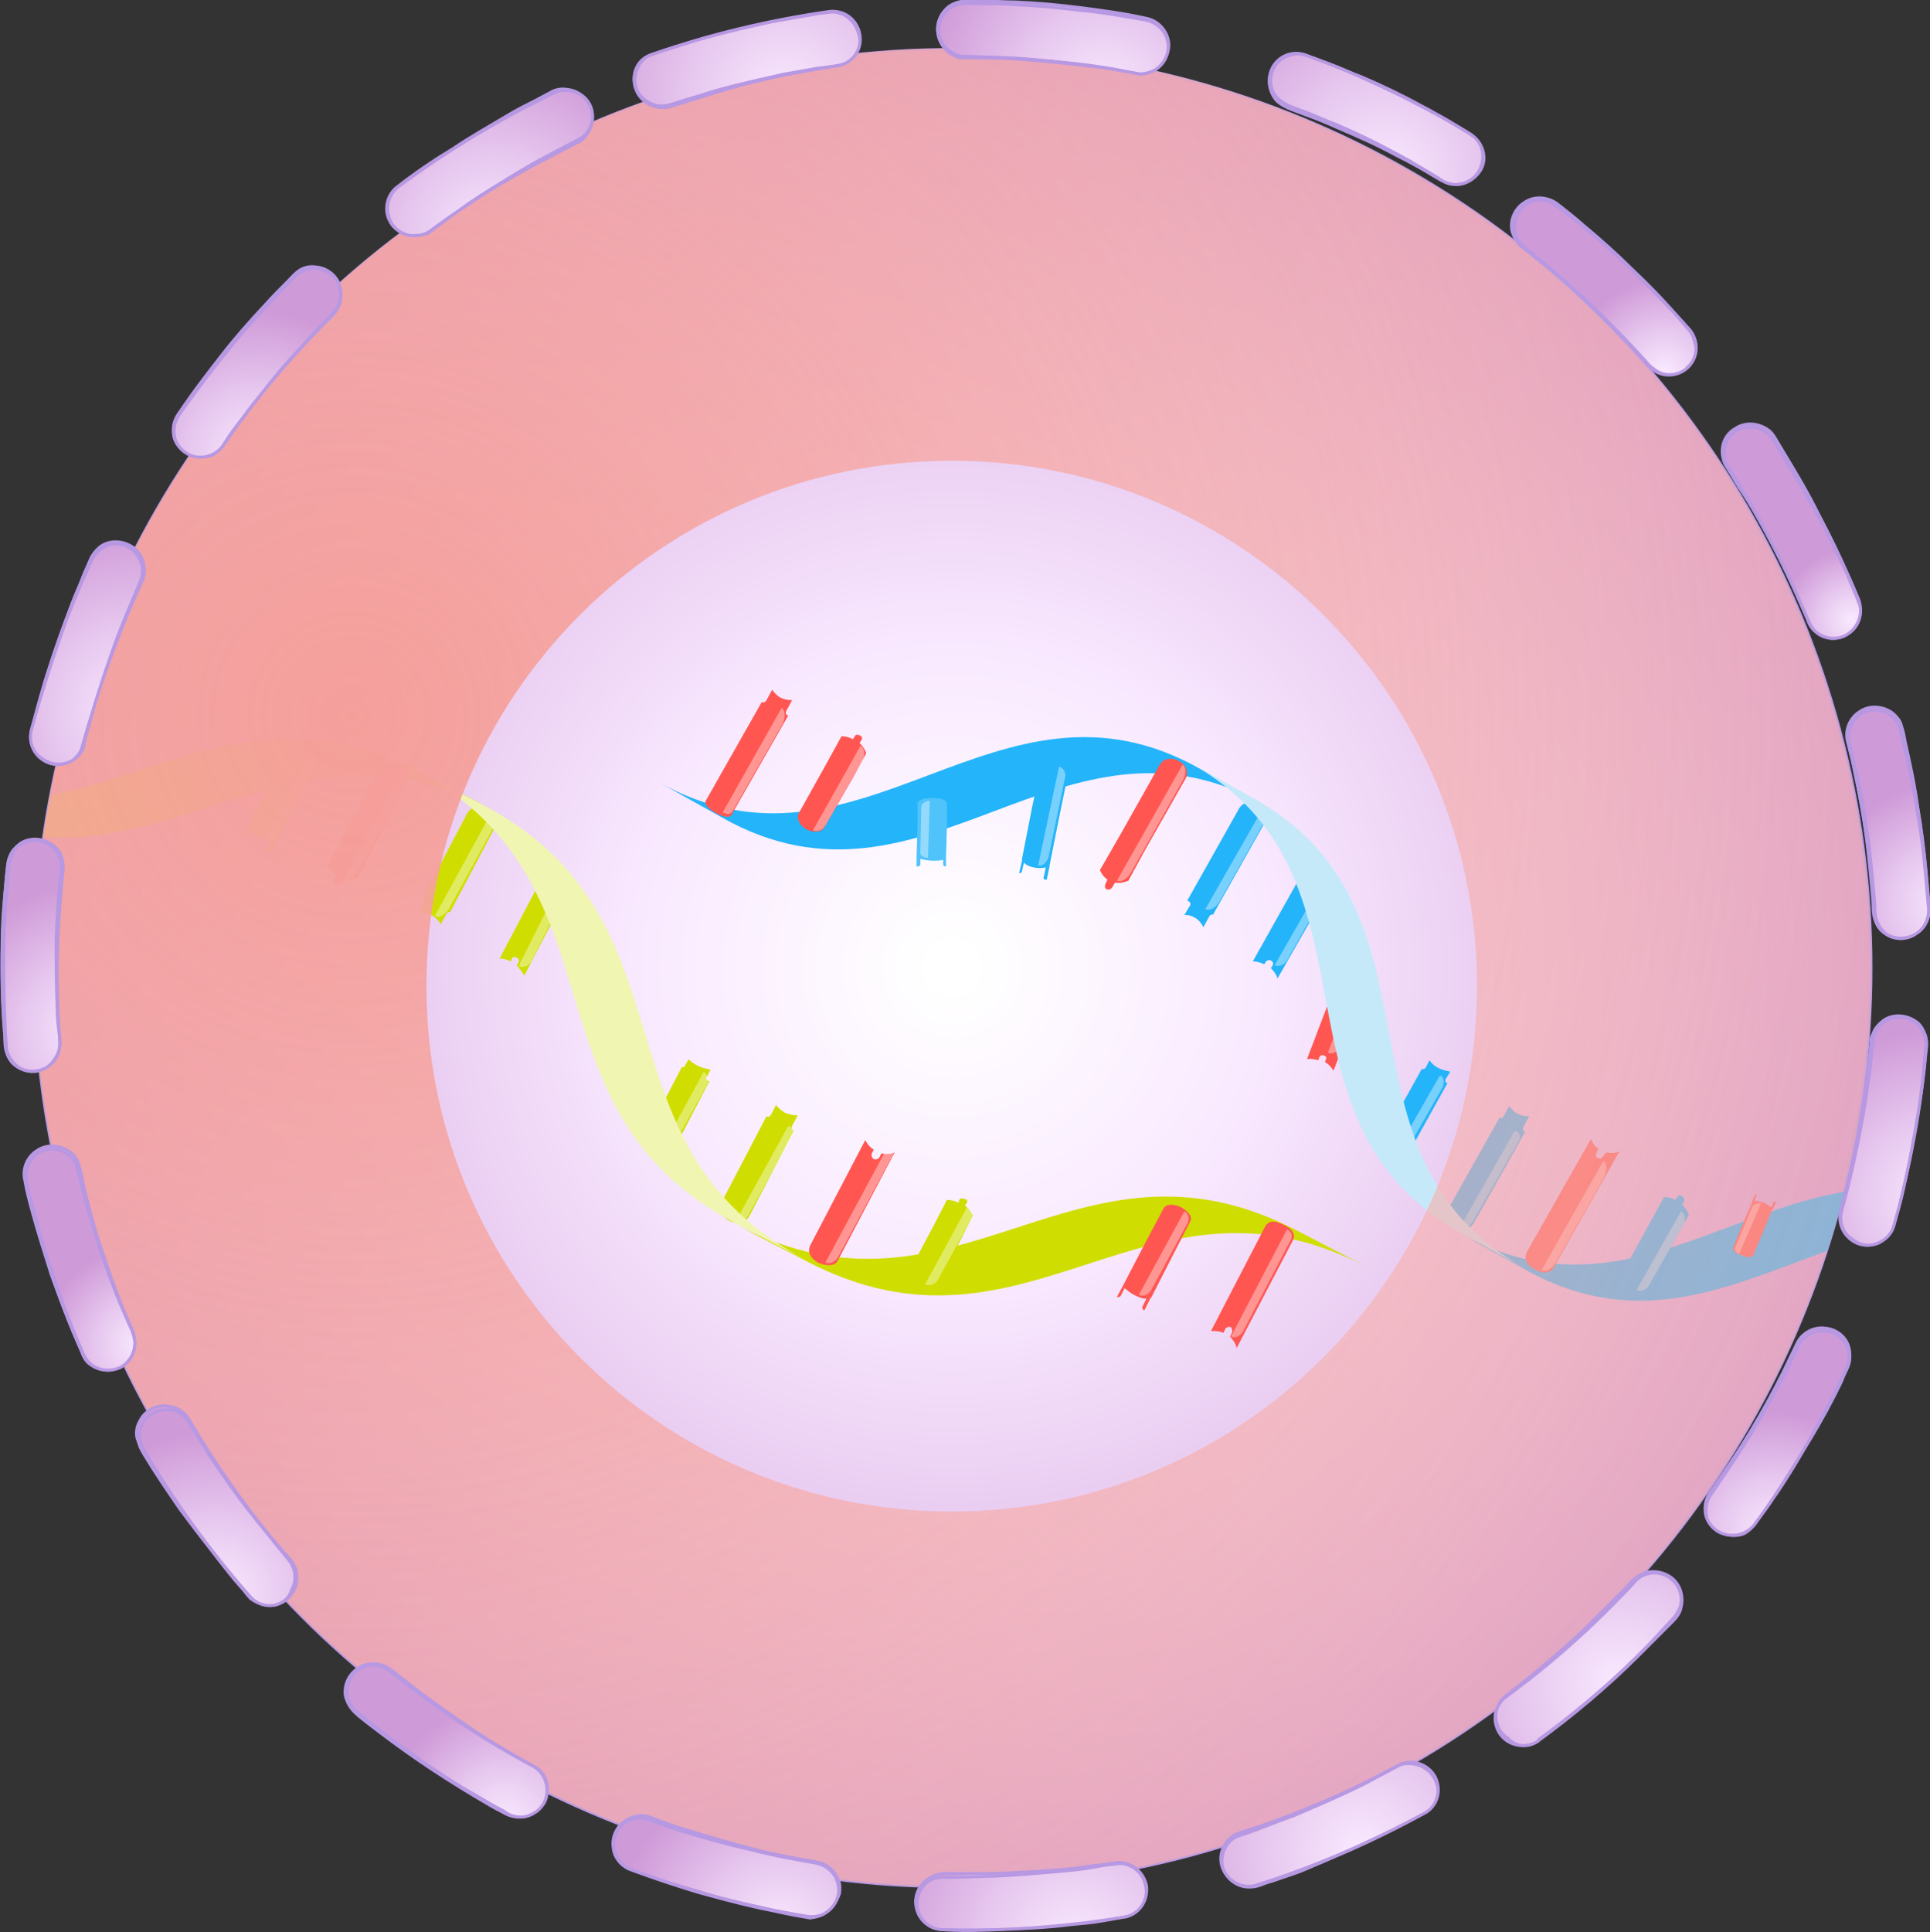 <?xml version="1.0" encoding="utf-8"?>
<!-- Generator: Adobe Illustrator 20.1.0, SVG Export Plug-In . SVG Version: 6.00 Build 0)  -->
<svg version="1.1" id="Слой_2" xmlns="http://www.w3.org/2000/svg" xmlns:xlink="http://www.w3.org/1999/xlink" x="0px" y="0px"
	 viewBox="0 0 203.2 203.4" style="enable-background:new 0 0 203.2 203.4;" xml:space="preserve">
<rect x="0" y="0" width="203.2" height="203.4" fill="#333333" stroke="none"/>
<style type="text/css">
	.st0{fill:url(#SVGID_1_);stroke:#B798E2;stroke-width:0.292;stroke-miterlimit:10;}
	.st1{display:none;clip-path:url(#SVGID_3_);}
	.st2{display:inline;fill:#24B4FA;}
	.st3{display:inline;}
	.st4{fill:#24B4FA;}
	.st5{fill:#FF5651;}
	.st6{opacity:0.38;fill:#FFFFFF;}
	.st7{display:inline;fill:#C6E9FA;}
	.st8{clip-path:url(#SVGID_3_);}
	.st9{fill:#CFDE00;}
	.st10{fill:#F0F5B2;}
	.st11{fill:#50C3FB;}
	.st12{fill:#C6E9FA;}
	.st13{fill:url(#SVGID_4_);}
	.st14{fill:url(#SVGID_5_);stroke:#B798E2;stroke-width:0.292;stroke-miterlimit:10;}
	.st15{fill:url(#SVGID_6_);stroke:#B798E2;stroke-width:0.292;stroke-miterlimit:10;}
	.st16{fill:url(#SVGID_7_);stroke:#B798E2;stroke-width:0.292;stroke-miterlimit:10;}
	.st17{fill:url(#SVGID_8_);stroke:#B798E2;stroke-width:0.292;stroke-miterlimit:10;}
	.st18{fill:url(#SVGID_9_);stroke:#B798E2;stroke-width:0.292;stroke-miterlimit:10;}
	.st19{fill:url(#SVGID_10_);stroke:#B798E2;stroke-width:0.292;stroke-miterlimit:10;}
	.st20{fill:url(#SVGID_11_);stroke:#B798E2;stroke-width:0.292;stroke-miterlimit:10;}
	.st21{fill:url(#SVGID_12_);stroke:#B798E2;stroke-width:0.292;stroke-miterlimit:10;}
	.st22{fill:url(#SVGID_13_);stroke:#B798E2;stroke-width:0.292;stroke-miterlimit:10;}
	.st23{fill:url(#SVGID_14_);stroke:#B798E2;stroke-width:0.292;stroke-miterlimit:10;}
	.st24{fill:url(#SVGID_15_);stroke:#B798E2;stroke-width:0.292;stroke-miterlimit:10;}
	.st25{fill:url(#SVGID_16_);stroke:#B798E2;stroke-width:0.292;stroke-miterlimit:10;}
	.st26{fill:url(#SVGID_17_);stroke:#B798E2;stroke-width:0.292;stroke-miterlimit:10;}
	.st27{fill:url(#SVGID_18_);stroke:#B798E2;stroke-width:0.292;stroke-miterlimit:10;}
	.st28{fill:url(#SVGID_19_);stroke:#B798E2;stroke-width:0.292;stroke-miterlimit:10;}
	.st29{fill:url(#SVGID_20_);stroke:#B798E2;stroke-width:0.292;stroke-miterlimit:10;}
	.st30{fill:url(#SVGID_21_);stroke:#B798E2;stroke-width:0.292;stroke-miterlimit:10;}
	.st31{fill:url(#SVGID_22_);stroke:#B798E2;stroke-width:0.292;stroke-miterlimit:10;}
	.st32{fill:url(#SVGID_23_);stroke:#B798E2;stroke-width:0.292;stroke-miterlimit:10;}
	.st33{fill:url(#SVGID_24_);stroke:#B798E2;stroke-width:0.292;stroke-miterlimit:10;}
	.st34{fill:url(#SVGID_25_);stroke:#B798E2;stroke-width:0.292;stroke-miterlimit:10;}
	.st35{fill:url(#SVGID_26_);stroke:#B798E2;stroke-width:0.292;stroke-miterlimit:10;}
	.st36{fill:url(#SVGID_27_);stroke:#B798E2;stroke-width:0.292;stroke-miterlimit:10;}
	.st37{fill:url(#SVGID_28_);stroke:#B798E2;stroke-width:0.292;stroke-miterlimit:10;}
	.st38{fill:url(#SVGID_29_);stroke:#B798E2;stroke-width:0.292;stroke-miterlimit:10;}
	.st39{fill:url(#SVGID_30_);stroke:#B798E2;stroke-width:0.292;stroke-miterlimit:10;}
	.st40{fill:url(#SVGID_31_);stroke:#B798E2;stroke-width:0.292;stroke-miterlimit:10;}
	.st41{fill:url(#SVGID_32_);stroke:#B798E2;stroke-width:0.292;stroke-miterlimit:10;}
	.st42{fill:url(#SVGID_33_);stroke:#B798E2;stroke-width:0.292;stroke-miterlimit:10;}
	.st43{fill:url(#SVGID_34_);stroke:#B798E2;stroke-width:0.292;stroke-miterlimit:10;}
	.st44{fill:url(#SVGID_35_);stroke:#B798E2;stroke-width:0.292;stroke-miterlimit:10;}
	.st45{fill:url(#SVGID_36_);stroke:#B798E2;stroke-width:0.292;stroke-miterlimit:10;}
	.st46{fill:url(#SVGID_37_);stroke:#B798E2;stroke-width:0.292;stroke-miterlimit:10;}
	.st47{fill:url(#SVGID_38_);stroke:#B798E2;stroke-width:0.292;stroke-miterlimit:10;}
	.st48{fill:url(#SVGID_39_);stroke:#B798E2;stroke-width:0.292;stroke-miterlimit:10;}
	.st49{fill:url(#SVGID_40_);stroke:#B798E2;stroke-width:0.292;stroke-miterlimit:10;}
	.st50{fill:url(#SVGID_41_);stroke:#B798E2;stroke-width:0.292;stroke-miterlimit:10;}
	.st51{fill:url(#SVGID_42_);stroke:#B798E2;stroke-width:0.292;stroke-miterlimit:10;}
</style>
<g>
	<g>
		<radialGradient id="SVGID_1_" cx="100.302" cy="101.868" r="96.738" gradientUnits="userSpaceOnUse">
			<stop  offset="2.500000e-02" style="stop-color:#FFFFFF"/>
			<stop  offset="0.345" style="stop-color:#F9E9FF"/>
			<stop  offset="0.638" style="stop-color:#E7C8EF"/>
			<stop  offset="1" style="stop-color:#CF9AD8"/>
		</radialGradient>
		<circle class="st0" cx="100.3" cy="101.9" r="96.7"/>
	</g>
	<g>
		<defs>
			
				<ellipse id="SVGID_2_" transform="matrix(0.514 -0.858 0.858 0.514 -38.635 135.543)" cx="100.3" cy="101.9" rx="96.7" ry="96.7"/>
		</defs>
		<clipPath id="SVGID_3_">
			<use xlink:href="#SVGID_2_"  style="overflow:visible;"/>
		</clipPath>
		<g class="st1">
			<path class="st2" d="M246.8,101.8c-26.3-0.4-26.7,26.4-53,26l-8.4-0.1c26.3,0.4,26.7-26.4,53-26L246.8,101.8z"/>
			<g class="st3">
				<g>
					<path class="st5" d="M191.8,115.8l0-1.1c0.4,0.2,0.8,0.3,1.2,0.3c0.5,0,0.9-0.1,1.4-0.3l0,1.2c0,0.2,0.1,0.3,0.3,0.3
						c0,0,0,0,0.1,0l-0.2,11c0,0.8-3.3,0.7-3.3,0l0.2-11c0,0,0,0,0,0C191.7,116.2,191.8,116,191.8,115.8z"/>
					<path class="st4" d="M194.9,102.6l-0.1,4.8l-0.1,6.9l0,0.2l0,1.8c0,0,0,0-0.1,0c-0.2,0-0.3-0.2-0.3-0.3l0-1.2
						c-0.4,0.2-0.9,0.4-1.4,0.3c-0.4,0-0.8-0.1-1.2-0.3l0,1.1c0,0.2-0.1,0.3-0.3,0.3c0,0,0,0,0,0l0-1.6l0-0.3l0.1-7l0.1-4.7
						c0-0.8,0.7-1.2,1.6-1.2C194.2,101.3,195,101.8,194.9,102.6z"/>
				</g>
				<path class="st6" d="M193.9,101.6l-0.4,25.8l0,0c0.5,0,0.9-0.1,0.9-0.8l0.4-23.6C194.8,102.2,194.4,101.6,193.9,101.6
					L193.9,101.6z"/>
			</g>
			<g class="st3">
				<g>
					<path class="st4" d="M204.7,106.6l-0.1,9.1c-0.3-0.3-0.7-0.5-1.2-0.6l0-0.4c0-0.2-0.2-0.3-0.4-0.3c-0.2,0-0.4,0.1-0.4,0.3
						l0,0.3c-0.5,0-0.9,0.1-1.2,0.3l0.1-8.8c0-0.6,0.7-1,1.7-1C204,105.6,204.7,106,204.7,106.6z"/>
					<path class="st5" d="M203.4,114.8l0,0.4c0.5,0.1,0.9,0.3,1.2,0.6l0,2.5l-0.1,5.7c0,0.6-0.7,1-1.7,1c-0.9,0-1.6-0.5-1.6-1
						l0.1-5.5l0-3.1c0.4-0.2,0.8-0.3,1.2-0.3l0-0.3c0-0.2,0.2-0.3,0.4-0.3C203.2,114.4,203.4,114.6,203.4,114.8z"/>
				</g>
			</g>
			<path class="st7" d="M245.4,128.6c-26.3-0.4-25.9-27.1-52.2-27.5l-8.4-0.1c26.3,0.4,25.9,27.1,52.2,27.5L245.4,128.6z"/>
		</g>
		<g class="st8">
			<g>
				<path class="st9" d="M51.8,85.2c-23.3-12.2-35.7,11.5-59-0.6l-7.5-3.9c23.3,12.2,35.7-11.5,59,0.6L51.8,85.2z"/>
			</g>
			<g>
				<path class="st9" d="M144,133.4c-23.3-12.2-35.7,11.5-59-0.6l-7.5-3.9c23.3,12.2,35.7-11.5,59,0.6L144,133.4z"/>
			</g>
			<g>
				<g>
					<g>
						<path class="st9" d="M44.7,95l-0.5,1c0.4,0,0.8,0.1,1.2,0.3c0.4,0.2,0.8,0.6,1,1l0.6-1.1c0.1-0.2,0.3-0.2,0.4-0.2c0,0,0,0,0,0
							l4.7-8.9c0.4-0.7,0-1.6-0.8-2c-0.8-0.4-1.7-0.2-2.1,0.5l-4.7,8.9c0,0,0,0,0,0C44.7,94.6,44.8,94.8,44.7,95z"/>
					</g>
				</g>
				<path class="st6" d="M45.8,96.4l5.9-10.8l0,0c0.5,0.2,0.5,1,0.2,1.6l-4.6,8.4C46.9,96.3,46.2,96.7,45.8,96.4L45.8,96.4z"/>
			</g>
			<g>
				<g>
					<g>
						<path class="st9" d="M59.3,94.8l-4.1,7.9c-0.2-0.4-0.5-0.7-0.8-1.1l0.2-0.3c0.1-0.2,0-0.4-0.2-0.5c-0.2-0.1-0.4-0.1-0.5,0.1
							l-0.1,0.3c-0.4-0.2-0.8-0.3-1.2-0.3l4-7.6c0.3-0.5,1.1-0.5,1.9-0.1C59.1,93.6,59.5,94.3,59.3,94.8z"/>
					</g>
				</g>
				<path class="st6" d="M58.6,93.7l-4,8l0,0c0.5,0.2,1,0,1.3-0.4L59,95C59.3,94.5,59.1,93.9,58.6,93.7L58.6,93.7z"/>
			</g>
			<g>
				<g>
					<path class="st5" d="M36.1,92.9l0.2-0.4c0.5,0.1,1,0.1,1.4-0.1l1.6-3.1l3.6-7c0.4-0.7-0.1-1.4-0.9-1.8c-0.8-0.4-1.7-0.3-2,0.3
						l-3.5,6.6l-2,3.7c0.2,0.4,0.5,0.7,0.9,1l-0.2,0.4c-0.1,0.2-0.1,0.5,0.1,0.6C35.7,93.2,36,93.1,36.1,92.9z"/>
				</g>
				<path class="st6" d="M36.3,92.4l6.2-11.5l0,0c0.5,0.2,0.5,1,0.2,1.6l-5,9.1C37.4,92.3,36.7,92.6,36.3,92.4L36.3,92.4z"/>
			</g>
			<g>
				<g>
					<g>
						<path class="st9" d="M33.3,80.6l-1.7,3.2l-2.4,4.6l-0.1,0.1l-0.6,1.2c0,0,0,0-0.1,0c-0.1-0.1-0.2-0.2-0.2-0.4l0.4-0.8
							c-0.5,0-0.9-0.2-1.3-0.4c-0.4-0.2-0.7-0.5-1-0.7l-0.4,0.7c-0.1,0.1-0.2,0.2-0.4,0.1c0,0,0,0,0,0l0.6-1.1l0.1-0.2l2.4-4.7
							l1.6-3.1c0.3-0.5,1.1-0.6,1.9-0.2C33.1,79.3,33.5,80.1,33.3,80.6z"/>
					</g>
				</g>
				<path class="st6" d="M32.6,79.4l-4.8,8.9l0,0c0.5,0.2,1,0,1.3-0.5l3.9-7.1C33.3,80.3,33.1,79.7,32.6,79.4L32.6,79.4z"/>
			</g>
			<g>
				<g>
					<path class="st5" d="M7.2,77.2L7,77.6c0.4,0.3,0.7,0.7,0.8,1.1l-1.2,2.2L4,85.9c-0.3,0.5-1.1,0.6-1.9,0.1
						c-0.8-0.4-1.2-1.2-1-1.7l2.5-4.8l1.4-2.7c0.4,0,0.8,0.1,1.2,0.3l0.1-0.3c0.1-0.2,0.3-0.2,0.5-0.1C7.2,76.9,7.2,77.1,7.2,77.2z"
						/>
				</g>
				<path class="st6" d="M7.1,78l-4.4,8.1l0,0c0.5,0.2,1,0,1.3-0.4l3.5-6.4C7.7,78.9,7.5,78.3,7.1,78L7.1,78z"/>
			</g>
			<g>
				<g>
					<path class="st5" d="M136.1,130.6l-5.9,11.3c-0.1-0.5-0.4-0.9-0.7-1.2l0.2-0.4c0.1-0.2,0-0.5-0.1-0.6c-0.2-0.1-0.5,0-0.6,0.2
						l-0.2,0.4c-0.4-0.2-0.9-0.2-1.3-0.2l5.7-11c0.4-0.7,1.1-0.6,1.9-0.2C136,129.3,136.5,129.9,136.1,130.6z"/>
				</g>
				<path class="st6" d="M135.5,129.4l-5.9,11.3l0,0c0.5,0.2,1.1-0.1,1.4-0.8l4.8-9.2C136.2,130.1,136,129.7,135.5,129.4
					L135.5,129.4z"/>
			</g>
			<g>
				<g>
					<g>
						<path class="st9" d="M101.8,126.6l-0.2,0.3c0.4,0.3,0.7,0.7,0.8,1.1l-1.1,2.2l-2.6,5c-0.2,0.5-1.1,0.5-1.9,0.1
							c-0.8-0.4-1.2-1.1-1-1.6l2.5-4.7l1.4-2.7c0.4,0,0.8,0.1,1.2,0.3l0.1-0.3c0.1-0.2,0.3-0.2,0.5-0.1
							C101.8,126.2,101.9,126.4,101.8,126.6z"/>
					</g>
				</g>
				<path class="st6" d="M101.8,127.1l-4.4,8.1l0,0c0.5,0.2,1,0,1.3-0.4l3.5-6.4C102.5,127.9,102.3,127.4,101.8,127.1L101.8,127.1z"
					/>
			</g>
			<g>
				<g>
					<path class="st5" d="M125.3,128.6l-1.7,3.3l-2.4,4.7l-0.1,0.1l-0.6,1.2c0,0,0,0-0.1,0c-0.1-0.1-0.2-0.2-0.1-0.4l0.4-0.8
						c-0.5,0-0.9-0.2-1.3-0.4c-0.4-0.2-0.7-0.5-1-0.7l-0.4,0.8c-0.1,0.1-0.2,0.2-0.4,0.1c0,0,0,0,0,0l0.6-1.1l0.1-0.2l2.5-4.8
						l1.7-3.2c0.3-0.5,1.1-0.5,1.9-0.1C125.1,127.5,125.6,128.1,125.3,128.6z"/>
				</g>
				<path class="st6" d="M124.7,127.5l-4.8,8.8l0,0c0.5,0.2,1,0,1.3-0.5l3.8-7C125.3,128.3,125.1,127.7,124.7,127.5L124.7,127.5z"/>
			</g>
			<g>
				<g>
					<path class="st5" d="M88.2,132.7l6-11.4c-0.5,0.2-1,0.2-1.4,0.1l-0.2,0.4c-0.1,0.2-0.4,0.3-0.6,0.2c-0.2-0.1-0.3-0.4-0.2-0.6
						l0.2-0.4c-0.4-0.2-0.7-0.6-0.9-1l-5.8,11.1c-0.3,0.7,0,1.3,0.8,1.8C87,133.3,87.9,133.3,88.2,132.7z"/>
				</g>
				<path class="st6" d="M86.9,132.9l6.2-11.5l0,0c0.5,0.2,1.3-0.5,0.9,0.2l-5.7,10.6C88,132.8,87.4,133.1,86.9,132.9L86.9,132.9z"
					/>
			</g>
			<g>
				<g>
					<g>
						<path class="st9" d="M72.1,112.2l0.4-0.7c0.3,0.3,0.6,0.5,1,0.7c0.4,0.2,0.9,0.3,1.3,0.4l-0.4,0.8c-0.1,0.1,0,0.3,0.2,0.4
							c0,0,0,0,0.1,0l-3.5,6.7c-0.3,0.5-1.1,0.6-1.9,0.2c-0.8-0.4-1.2-1.2-1-1.7l3.5-6.7c0,0,0,0,0,0
							C71.9,112.4,72.1,112.3,72.1,112.2z"/>
					</g>
				</g>
				<path class="st6" d="M74.1,112.8l-4.3,7.9l0,0c0.5,0.2,1,0,1.3-0.5l3.4-6.1C74.7,113.7,74.5,113.1,74.1,112.8L74.1,112.8z"/>
			</g>
			<g>
				<g>
					<g>
						<path class="st9" d="M81.2,117.3l0.5-1c0.2,0.3,0.6,0.6,0.9,0.8c0.4,0.2,0.9,0.3,1.4,0.3l-0.6,1.1c-0.1,0.2,0,0.4,0.1,0.5
							c0,0,0,0,0.1,0l-4.7,9c-0.4,0.7-1.3,0.9-2.1,0.5c-0.8-0.4-1.2-1.3-0.8-2l4.7-9c0,0,0,0,0,0C80.9,117.6,81.1,117.5,81.2,117.3z
							"/>
					</g>
				</g>
				<path class="st6" d="M83,118.5l-5.5,10l0,0c0.5,0.2,1.1-0.1,1.4-0.8l4.5-8.1C83.8,118.9,83.4,118.7,83,118.5L83,118.5z"/>
			</g>
			<g>
				<path class="st10" d="M77.5,128.8c-23.3-12.2-10.9-35.9-34.2-48l7.5,3.9c23.3,12.2,10.9,35.9,34.2,48L77.5,128.8z"/>
			</g>
		</g>
		<g class="st8">
			<path class="st4" d="M133.1,84.7c-21.3-12-35.6,13.4-57,1.4l-6.8-3.8c21.3,12,35.6-13.4,57-1.4L133.1,84.7z"/>
			<path class="st4" d="M217.5,132.2c-21.3-12-35.6,13.4-57,1.4l-6.8-3.8c21.3,12,35.6-13.4,57-1.4L217.5,132.2z"/>
			<g>
				<g>
					<path class="st4" d="M125.3,95.3l-0.6,1c0.4,0,0.8,0.1,1.1,0.3c0.4,0.2,0.7,0.6,0.9,1l0.6-1.1c0.1-0.2,0.3-0.3,0.4-0.2
						c0,0,0,0,0,0l5.4-9.6c0.4-0.7,0.1-1.6-0.6-2.1c-0.7-0.4-1.7-0.2-2.1,0.6l-5.4,9.6c0,0,0,0,0,0
						C125.3,94.9,125.4,95.1,125.3,95.3z"/>
				</g>
				<path class="st6" d="M126.9,95.7l6-10.5l0,0c0.4,0.2,0.4,1,0,1.7l-4.5,8C128,95.6,127.3,95.9,126.9,95.7L126.9,95.7z"/>
			</g>
			<g>
				<g>
					<path class="st4" d="M139.3,94.6l-4.8,8.4c-0.1-0.4-0.4-0.8-0.7-1.1l0.2-0.3c0.1-0.2,0-0.4-0.2-0.5c-0.2-0.1-0.4,0-0.5,0.1
						l-0.2,0.3c-0.4-0.2-0.8-0.3-1.2-0.3l4.6-8.2c0.3-0.5,1.1-0.6,1.9-0.2C139.3,93.3,139.6,94,139.3,94.6z"/>
				</g>
				<path class="st6" d="M138.9,93.4l-4.7,8.2l0,0c0.4,0.2,1,0,1.3-0.5l3.6-6.4C139.4,94.2,139.3,93.6,138.9,93.4L138.9,93.4z"/>
			</g>
			<g>
				<g>
					<path class="st5" d="M117.1,93.4l0.3-0.5c0.5,0.1,0.9,0,1.4-0.2l1.8-3.3l4.2-7.4c0.4-0.7,0.1-1.5-0.7-1.9
						c-0.7-0.4-1.6-0.3-2,0.4l-4,7.1l-2.3,4c0.2,0.4,0.4,0.7,0.8,1l-0.2,0.4c-0.1,0.2-0.1,0.5,0.1,0.6
						C116.7,93.7,117,93.6,117.1,93.4z"/>
				</g>
				<path class="st6" d="M117.6,92.7l6.9-12.2l0,0c0.4,0.2,0.4,1,0,1.7l-5.4,9.6C118.7,92.5,118.1,92.9,117.6,92.7L117.6,92.7z"/>
			</g>
			<g>
				<g>
					<path class="st4" d="M112.4,81.7l-0.8,3.9l-1.1,5.5l0,0.1l-0.3,1.4c0,0,0,0-0.1,0c-0.2,0-0.3-0.2-0.2-0.3l0.2-1
						c-0.4,0.1-0.9,0.1-1.3,0c-0.4-0.1-0.7-0.2-1-0.5l-0.2,0.9c0,0.2-0.2,0.2-0.3,0.2c0,0,0,0,0,0l0.3-1.3l0-0.2l1.1-5.6l0.8-3.7
						c0.1-0.6,0.9-1,1.7-0.8C111.9,80.5,112.5,81.1,112.4,81.7z"/>
				</g>
				<path class="st6" d="M111.5,80.7l-2.2,10.4l0,0c0.5,0.1,0.9-0.3,1.1-0.9l1.7-8.2C112.3,81.4,112,80.8,111.5,80.7L111.5,80.7z"/>
			</g>
			<g>
				<path class="st11" d="M96.6,84.5l0,2.4l-0.1,3.3l0,0.1l0,0.9c0,0,0,0,0.1,0c0.2,0,0.3-0.1,0.3-0.2l0-0.6
					c0.4,0.1,0.8,0.2,1.3,0.2c0.4,0,0.8,0,1.1-0.1l0,0.5c0,0.1,0.1,0.2,0.3,0.2c0,0,0,0,0,0l0-0.8l0-0.1l0.1-3.4l0-2.3
					c0-0.4-0.7-0.6-1.5-0.6C97.3,84,96.7,84.2,96.6,84.5z"/>
				<path class="st6" d="M97.7,90.3l0.2-6l0,0c-0.5,0-0.9,0.3-0.9,0.6l-0.1,4.7C96.8,90,97.2,90.3,97.7,90.3L97.7,90.3z"/>
			</g>
			<g>
				<path class="st5" d="M80.7,73.7l0.6-1.1c0.2,0.3,0.5,0.6,0.8,0.8c0.4,0.2,0.8,0.3,1.3,0.3l-0.6,1.1c-0.1,0.2-0.1,0.4,0.1,0.5
					c0,0,0,0,0.1,0L77,85.8c-0.4,0.7-3.1-0.8-2.7-1.5l5.9-10.4c0,0,0,0,0,0C80.4,74,80.6,73.9,80.7,73.7z"/>
				<path class="st6" d="M82.3,74.5l-6.2,11l0,0c0.4,0.2,0.8,0.4,1.2-0.4l5.1-8.9C82.7,75.5,82.7,74.8,82.3,74.5L82.3,74.5z"/>
			</g>
			<g>
				<path class="st5" d="M143.4,104.9l-3,7.8c-0.2-0.3-0.5-0.7-0.9-0.9l0.1-0.3c0.1-0.2,0-0.3-0.2-0.4c-0.2-0.1-0.4,0-0.5,0.2
					l-0.1,0.3c-0.4-0.1-0.8-0.2-1.2-0.1l2.9-7.6c0.2-0.5,1-0.6,1.8-0.3C143.1,103.8,143.6,104.4,143.4,104.9z"/>
				<path class="st6" d="M142.4,104.1l-2.6,6.7l0,0c0.4,0.2,0.9,0,1.1-0.4l2.1-5.3C143.1,104.7,142.9,104.3,142.4,104.1L142.4,104.1
					z"/>
			</g>
			<g>
				<path class="st5" d="M90.7,77.9l-0.2,0.3c0.3,0.3,0.6,0.7,0.7,1.1l-1.3,2.4l-3.1,5.4c-0.3,0.5-1.1,0.6-1.9,0.2
					c-0.7-0.4-1.1-1.2-0.8-1.7l2.9-5.2l1.6-2.9c0.4,0,0.8,0.1,1.2,0.3l0.2-0.3c0.1-0.2,0.3-0.2,0.5-0.1
					C90.8,77.5,90.8,77.7,90.7,77.9z"/>
				<path class="st6" d="M90.6,78.5l-5,8.9l0,0c0.4,0.2,1,0,1.3-0.5l4-7C91.1,79.3,91,78.7,90.6,78.5L90.6,78.5z"/>
			</g>
			<g>
				<g>
					<path class="st5" d="M210.1,129.5l-6.8,12.1c-0.1-0.5-0.3-0.9-0.6-1.3l0.3-0.5c0.1-0.2,0.1-0.5-0.1-0.6c-0.2-0.1-0.4,0-0.6,0.2
						l-0.2,0.4c-0.4-0.2-0.8-0.2-1.2-0.1l6.6-11.7c0.4-0.7,1.2-0.7,1.9-0.2C210.1,128.2,210.5,128.8,210.1,129.5z"/>
				</g>
			</g>
			<g>
				<g>
					<path class="st4" d="M177.3,126.5l-0.2,0.3c0.3,0.3,0.6,0.7,0.7,1.1l-1.3,2.3l-3,5.3c-0.3,0.5-1.1,0.6-1.9,0.2
						c-0.7-0.4-1.1-1.2-0.8-1.7l2.8-5.1l1.6-2.9c0.4,0,0.8,0.1,1.2,0.3l0.2-0.3c0.1-0.2,0.3-0.2,0.5-0.1
						C177.3,126.1,177.4,126.3,177.3,126.5z"/>
				</g>
				<path class="st6" d="M177,127.5l-4.7,8.3l0,0c0.4,0.2,1,0,1.3-0.5l3.7-6.5C177.5,128.3,177.4,127.7,177,127.5L177,127.5z"/>
			</g>
			<g>
				<g>
					<path class="st5" d="M199.8,127.9l-2,3.5l-2.8,5l-0.1,0.1l-0.7,1.3c0,0,0,0-0.1,0c-0.1-0.1-0.2-0.2-0.1-0.4l0.5-0.9
						c-0.4,0-0.9-0.1-1.3-0.4c-0.3-0.2-0.6-0.5-0.9-0.8l-0.5,0.8c-0.1,0.1-0.3,0.2-0.4,0.1c0,0,0,0,0,0l0.7-1.2l0.1-0.2l2.9-5.1
						l1.9-3.4c0.3-0.5,1.1-0.6,1.8-0.2C199.7,126.6,200.1,127.3,199.8,127.9z"/>
				</g>
				<path class="st6" d="M199.3,126.7l-5.4,9.5l0,0c0.4,0.2,1,0,1.3-0.6l4.3-7.6C199.8,127.5,199.7,126.9,199.3,126.7L199.3,126.7z"
					/>
			</g>
			<g>
				<g>
					<path class="st5" d="M182.5,131.3l0.8-2l1.2-2.8l0-0.1l0.3-0.7c0,0,0,0,0,0c0.1,0,0.2,0.1,0.1,0.2l-0.2,0.5
						c0.3,0,0.7,0.1,1,0.2c0.3,0.1,0.5,0.3,0.8,0.5l0.2-0.5c0-0.1,0.2-0.1,0.3-0.1c0,0,0,0,0,0l-0.3,0.7l-0.1,0.1l-1.2,2.9l-0.8,1.9
						c-0.1,0.3-0.7,0.3-1.3,0C182.8,132,182.4,131.6,182.5,131.3z"/>
				</g>
				<path class="st6" d="M183.1,132l2.3-5.3l0,0c-0.3-0.1-0.7,0-0.9,0.3l-1.8,4.3C182.6,131.5,182.8,131.9,183.1,132L183.1,132z"/>
			</g>
			<g>
				<g>
					<path class="st5" d="M163.6,133.4l6.9-12.2c-0.5,0.2-0.9,0.2-1.4,0.1l-0.3,0.4c-0.1,0.2-0.4,0.3-0.6,0.2
						c-0.2-0.1-0.2-0.4-0.1-0.6l0.2-0.4c-0.4-0.2-0.6-0.6-0.8-1l-6.7,11.8c-0.4,0.7-0.1,1.4,0.6,1.8
						C162.3,134.1,163.2,134.1,163.6,133.4z"/>
				</g>
				<path class="st6" d="M162.3,133.7l6.5-11.5l0,0c0.4,0.2,0.4,1,0.1,1.7l-5.1,9C163.4,133.6,162.7,133.9,162.3,133.7L162.3,133.7z
					"/>
			</g>
			<g>
				<g>
					<path class="st4" d="M150.1,112.4l0.4-0.8c0.2,0.3,0.5,0.6,0.9,0.8c0.4,0.2,0.8,0.3,1.3,0.4l-0.5,0.8c-0.1,0.1,0,0.3,0.1,0.4
						c0,0,0,0,0.1,0l-4,7.2c-0.3,0.5-1.1,0.6-1.9,0.2c-0.7-0.4-1.1-1.2-0.8-1.7l4-7.2c0,0,0,0,0,0
						C149.8,112.6,150,112.5,150.1,112.4z"/>
				</g>
				<path class="st6" d="M151.6,113.2l-4.7,8.2l0,0c0.4,0.2,1,0,1.3-0.5l3.6-6.3C152.1,114,152.1,113.4,151.6,113.2L151.6,113.2z"/>
			</g>
			<g>
				<g>
					<path class="st4" d="M158.3,117.5l0.6-1.1c0.2,0.3,0.5,0.6,0.8,0.8c0.4,0.2,0.8,0.3,1.3,0.3l-0.6,1.1c-0.1,0.2-0.1,0.4,0.1,0.5
						c0,0,0,0,0.1,0l-5.4,9.6c-0.4,0.7-1.3,1-2.1,0.6c-0.7-0.4-1-1.3-0.6-2.1l5.4-9.6c0,0,0,0,0,0
						C158,117.8,158.2,117.7,158.3,117.5z"/>
				</g>
				<path class="st6" d="M159.5,119l-5.9,10.4l0,0c0.4,0.2,1.1-0.2,1.5-0.9l4.8-8.4C160.2,119.4,159.9,119.2,159.5,119L159.5,119z"
					/>
			</g>
			<path class="st12" d="M153.7,129.7c-21.3-12-7-37.4-28.4-49.4l6.8,3.8c21.3,12,7,37.4,28.4,49.4L153.7,129.7z"/>
		</g>
	</g>
	<radialGradient id="SVGID_4_" cx="37.015" cy="75.343" r="331.414" gradientUnits="userSpaceOnUse">
		<stop  offset="0" style="stop-color:#F59F9B"/>
		<stop  offset="0.43" style="stop-color:#F7B1AD;stop-opacity:0.57"/>
		<stop  offset="1" style="stop-color:#F9C4C1;stop-opacity:0"/>
	</radialGradient>
	<path class="st13" d="M150,18.9C104.2-8.6,44.8,6.3,17.3,52.2C-10.1,98,4.8,157.4,50.6,184.8c45.8,27.5,105.2,12.6,132.7-33.2
		C210.7,105.8,195.8,46.4,150,18.9z M100.2,159.1c-30.6,0-55.3-24.8-55.3-55.3c0-30.6,24.8-55.3,55.3-55.3
		c30.6,0,55.3,24.8,55.3,55.3C155.5,134.3,130.8,159.1,100.2,159.1z"/>
	<g>
		<g>
			<g>
				
					<radialGradient id="SVGID_5_" cx="50.999" cy="494.19" r="16.638" gradientTransform="matrix(1.027 0.11 -0.11 1.027 24.909 -345.384)" gradientUnits="userSpaceOnUse">
					<stop  offset="0" style="stop-color:#F9E9FF"/>
					<stop  offset="0.447" style="stop-color:#E7C8EF"/>
					<stop  offset="1" style="stop-color:#CF9AD8"/>
				</radialGradient>
				<path class="st14" d="M28.1,169c-0.7-0.1-1.3-0.4-1.8-1c-4.2-4.8-8-10-11.2-15.5c-0.8-1.4-0.4-3.1,1-3.9c1.4-0.8,3.1-0.4,3.9,1
					c3.1,5.2,6.6,10.1,10.6,14.6c1,1.2,0.9,3-0.3,4C29.7,168.8,28.9,169.1,28.1,169z"/>
				
					<radialGradient id="SVGID_6_" cx="2223.537" cy="2992.026" r="9.488" gradientTransform="matrix(-0.252 0.968 -0.968 -0.252 3478.749 -1239.135)" gradientUnits="userSpaceOnUse">
					<stop  offset="0" style="stop-color:#F9E9FF"/>
					<stop  offset="0.447" style="stop-color:#E7C8EF"/>
					<stop  offset="1" style="stop-color:#CF9AD8"/>
				</radialGradient>
				<path class="st15" d="M28.1,169c-0.6-0.1-1.1-0.3-1.6-0.7c-0.4-0.4-0.8-0.9-1.2-1.3c-0.8-0.9-1.5-1.8-2.2-2.7
					c-1.4-1.8-2.8-3.6-4.2-5.5c-1.3-1.9-2.6-3.8-3.8-5.8c-0.1-0.2-0.3-0.5-0.4-0.8c-0.1-0.3-0.2-0.6-0.3-0.9c-0.1-0.6,0-1.2,0.3-1.7
					c0.5-1.1,1.8-1.8,3-1.6c0.6,0.1,1.2,0.3,1.6,0.7c0.5,0.4,0.7,0.9,1,1.4c0.6,1,1.2,2,1.8,2.9c1.2,1.9,2.6,3.8,3.9,5.7
					c1.4,1.8,2.8,3.6,4.3,5.4c0.8,0.9,1,2.2,0.4,3.2C30.4,168.5,29.2,169.1,28.1,169z M28.1,169c1.2,0.1,2.3-0.5,2.8-1.6
					c0.5-1,0.4-2.4-0.4-3.2c-1.5-1.7-3-3.5-4.4-5.3c-1.4-1.8-2.7-3.7-4-5.6c-0.6-1-1.2-1.9-1.8-2.9c-0.3-0.5-0.6-1-1-1.4
					c-0.4-0.4-1-0.6-1.5-0.6c-1.1-0.1-2.3,0.5-2.8,1.5c-0.3,0.5-0.4,1.1-0.3,1.6c0,0.3,0.1,0.5,0.2,0.8c0.1,0.3,0.3,0.5,0.4,0.7
					c1.2,2,2.4,3.9,3.7,5.8c1.3,1.9,2.7,3.7,4.1,5.5c0.7,0.9,1.4,1.8,2.2,2.7c0.4,0.4,0.7,0.9,1.1,1.3C27,168.7,27.5,168.9,28.1,169
					z"/>
			</g>
		</g>
		<g>
			<g>
				
					<radialGradient id="SVGID_7_" cx="208.005" cy="471.196" r="12.352" gradientTransform="matrix(1.027 0.11 -0.11 1.027 24.909 -345.384)" gradientUnits="userSpaceOnUse">
					<stop  offset="0" style="stop-color:#F9E9FF"/>
					<stop  offset="0.447" style="stop-color:#E7C8EF"/>
					<stop  offset="1" style="stop-color:#CF9AD8"/>
				</radialGradient>
				<path class="st16" d="M182.1,161.6c-0.5-0.1-1-0.2-1.4-0.5c-1.3-0.9-1.6-2.7-0.6-4c3.5-4.9,6.6-10.1,9.2-15.6
					c0.7-1.4,2.4-2.1,3.8-1.4c1.4,0.7,2.1,2.4,1.4,3.8c-2.7,5.8-6,11.3-9.7,16.5C184.1,161.3,183.1,161.7,182.1,161.6z"/>
				
					<radialGradient id="SVGID_8_" cx="2174.583" cy="2835.008" r="9.241" gradientTransform="matrix(-0.252 0.968 -0.968 -0.252 3478.749 -1239.135)" gradientUnits="userSpaceOnUse">
					<stop  offset="0" style="stop-color:#F9E9FF"/>
					<stop  offset="0.447" style="stop-color:#E7C8EF"/>
					<stop  offset="1" style="stop-color:#CF9AD8"/>
				</radialGradient>
				<path class="st17" d="M182.1,161.6c-1.2-0.1-2.2-1-2.5-2.1c-0.1-0.6-0.1-1.2,0.1-1.7c0.2-0.6,0.6-1,0.9-1.5
					c1.3-1.9,2.6-3.8,3.8-5.8c1.2-2,2.3-4,3.3-6c0.5-1,1-2.1,1.5-3.1c0.5-1.1,1.8-1.8,3-1.6c1.2,0.1,2.3,1,2.5,2.2
					c0.1,0.6,0.1,1.2-0.1,1.8c-0.2,0.5-0.5,1-0.7,1.6c-1,2.1-2.1,4.1-3.3,6.1c-1.2,2-2.4,3.9-3.7,5.9c-0.6,1-1.3,1.9-2,2.8
					c-0.3,0.5-0.7,0.9-1.2,1.2C183.3,161.6,182.7,161.7,182.1,161.6z M182.1,161.6c1.2,0.1,2.3-0.5,2.9-1.5c0.7-0.9,1.3-1.9,2-2.8
					c1.3-1.9,2.5-3.9,3.6-5.9c1.1-2,2.2-4,3.2-6.1c0.2-0.5,0.5-1,0.7-1.6c0.2-0.5,0.2-1.1,0.1-1.6c-0.3-1.1-1.3-1.9-2.4-2
					c-1.1-0.1-2.3,0.5-2.8,1.5c-0.5,1-1,2.1-1.5,3.1c-1.1,2-2.2,4.1-3.4,6c-1.2,2-2.5,3.9-3.8,5.8c-0.3,0.5-0.7,0.9-0.9,1.5
					c-0.2,0.5-0.2,1.1-0.1,1.7C179.9,160.6,181,161.5,182.1,161.6z"/>
			</g>
		</g>
		<g>
			<g>
				
					<radialGradient id="SVGID_9_" cx="42.469" cy="378.537" r="14.75" gradientTransform="matrix(1.027 0.11 -0.11 1.027 24.909 -345.384)" gradientUnits="userSpaceOnUse">
					<stop  offset="0" style="stop-color:#F9E9FF"/>
					<stop  offset="0.447" style="stop-color:#E7C8EF"/>
					<stop  offset="1" style="stop-color:#CF9AD8"/>
				</radialGradient>
				<path class="st18" d="M20.8,48.1c-0.5,0-0.9-0.2-1.3-0.5c-1.3-0.9-1.6-2.7-0.7-4C22.3,38.4,26.5,33.5,31,29
					c1.1-1.1,2.9-1.1,4.1,0c1.1,1.1,1.1,2.9,0,4.1c-4.3,4.2-8.2,8.9-11.6,13.8C22.8,47.8,21.8,48.2,20.8,48.1z"/>
				
					<radialGradient id="SVGID_10_" cx="2105.946" cy="3018.313" r="9.381" gradientTransform="matrix(-0.252 0.968 -0.968 -0.252 3478.749 -1239.135)" gradientUnits="userSpaceOnUse">
					<stop  offset="0" style="stop-color:#F9E9FF"/>
					<stop  offset="0.447" style="stop-color:#E7C8EF"/>
					<stop  offset="1" style="stop-color:#CF9AD8"/>
				</radialGradient>
				<path class="st19" d="M20.8,48.1c-1.2-0.1-2.2-1-2.5-2.1c-0.1-0.6-0.1-1.2,0.1-1.7c0.2-0.6,0.6-1,0.9-1.5
					c1.3-1.9,2.7-3.7,4.1-5.5c1.4-1.8,2.9-3.5,4.5-5.2c0.8-0.9,1.6-1.7,2.4-2.5c0.4-0.4,0.8-0.9,1.3-1.2c0.5-0.3,1.1-0.4,1.7-0.3
					c1.2,0.1,2.3,1,2.5,2.2c0.1,0.6,0.1,1.2-0.1,1.8c-0.2,0.6-0.6,1-1,1.4c-1.6,1.6-3.2,3.3-4.7,5c-1.5,1.7-3,3.5-4.4,5.4
					c-0.7,0.9-1.4,1.8-2,2.8c-0.3,0.5-0.7,0.9-1.2,1.2C21.9,48.1,21.3,48.2,20.8,48.1z M20.8,48.1c0.6,0.1,1.2-0.1,1.7-0.3
					c0.5-0.3,0.9-0.7,1.2-1.2c0.7-1,1.3-1.9,2-2.8c1.4-1.8,2.8-3.7,4.3-5.4c1.5-1.7,3.1-3.4,4.7-5.1c0.4-0.4,0.8-0.8,1-1.4
					c0.2-0.5,0.2-1.1,0.1-1.6c-0.3-1.1-1.3-1.9-2.4-2c-0.5-0.1-1.1,0-1.6,0.3c-0.5,0.2-0.9,0.7-1.3,1.1c-0.8,0.8-1.6,1.6-2.4,2.5
					c-1.6,1.7-3.1,3.4-4.5,5.2c-1.5,1.8-2.8,3.6-4.2,5.5c-0.3,0.5-0.7,0.9-0.9,1.5c-0.2,0.5-0.2,1.1-0.1,1.7
					C18.6,47.1,19.6,48,20.8,48.1z"/>
			</g>
		</g>
		<g>
			<g>
				
					<radialGradient id="SVGID_11_" cx="64.196" cy="353.89" r="18.745" gradientTransform="matrix(1.027 0.11 -0.11 1.027 24.909 -345.384)" gradientUnits="userSpaceOnUse">
					<stop  offset="0" style="stop-color:#F9E9FF"/>
					<stop  offset="0.447" style="stop-color:#E7C8EF"/>
					<stop  offset="1" style="stop-color:#CF9AD8"/>
				</radialGradient>
				<path class="st20" d="M43.3,24.8c-0.8-0.1-1.5-0.5-2-1.1c-0.9-1.3-0.7-3.1,0.6-4c5.1-3.8,10.6-7.1,16.4-9.9
					c1.4-0.7,3.1-0.1,3.8,1.3c0.7,1.4,0.1,3.1-1.3,3.8c-5.4,2.6-10.6,5.8-15.5,9.4C44.7,24.7,44,24.9,43.3,24.8z"/>
				
					<radialGradient id="SVGID_12_" cx="2079.405" cy="2999.889" r="9.499" gradientTransform="matrix(-0.252 0.968 -0.968 -0.252 3478.749 -1239.135)" gradientUnits="userSpaceOnUse">
					<stop  offset="0" style="stop-color:#F9E9FF"/>
					<stop  offset="0.447" style="stop-color:#E7C8EF"/>
					<stop  offset="1" style="stop-color:#CF9AD8"/>
				</radialGradient>
				<path class="st21" d="M43.3,24.8c-1.2-0.1-2.2-1-2.5-2.1c-0.3-1.1,0.1-2.4,1.1-3.1c1.8-1.4,3.7-2.7,5.7-3.9
					c1.9-1.3,3.9-2.4,5.9-3.6c1-0.6,2-1.1,3-1.6l1.5-0.8c0.5-0.3,1.1-0.4,1.7-0.3c1.2,0.1,2.3,1,2.6,2.2c0.3,1.2-0.2,2.5-1.1,3.2
					c-2.1,1.1-4.1,2.1-6.1,3.2c-2,1.1-4,2.3-5.9,3.6c-1,0.6-1.9,1.3-2.8,2c-0.5,0.3-0.9,0.7-1.4,1C44.5,24.7,43.9,24.8,43.3,24.8z
					 M43.3,24.8c0.6,0.1,1.2-0.1,1.7-0.3c0.5-0.3,0.9-0.7,1.4-1c0.9-0.7,1.9-1.3,2.8-2c1.9-1.3,3.9-2.5,5.9-3.7
					c2-1.2,4.1-2.2,6.1-3.3c0.9-0.6,1.4-1.9,1.1-3c-0.3-1.1-1.3-1.9-2.4-2c-1.1-0.2-2.1,0.6-3.2,1.1c-1,0.5-2,1-3.1,1.6
					c-2,1.1-4,2.3-5.9,3.5c-1.9,1.2-3.8,2.5-5.7,3.9c-0.9,0.7-1.4,1.9-1.1,3C41.1,23.8,42.2,24.7,43.3,24.8z"/>
			</g>
		</g>
		<g>
			<g>
				
					<radialGradient id="SVGID_13_" cx="153.75" cy="337.646" r="21.214" gradientTransform="matrix(1.027 0.11 -0.11 1.027 24.909 -345.384)" gradientUnits="userSpaceOnUse">
					<stop  offset="0" style="stop-color:#F9E9FF"/>
					<stop  offset="0.447" style="stop-color:#E7C8EF"/>
					<stop  offset="1" style="stop-color:#CF9AD8"/>
				</radialGradient>
				<path class="st22" d="M153,19.4c-0.4,0-0.8-0.2-1.2-0.4c-5.2-3.1-10.6-5.7-16.3-7.8c-1.5-0.5-2.2-2.2-1.7-3.7
					c0.5-1.5,2.2-2.3,3.7-1.7c6,2.2,11.8,5,17.3,8.3c1.3,0.8,1.8,2.6,1,3.9C155.1,19,154,19.5,153,19.4z"/>
				
					<radialGradient id="SVGID_14_" cx="2051.465" cy="2910.812" r="9.147" gradientTransform="matrix(-0.252 0.968 -0.968 -0.252 3478.749 -1239.135)" gradientUnits="userSpaceOnUse">
					<stop  offset="0" style="stop-color:#F9E9FF"/>
					<stop  offset="0.447" style="stop-color:#E7C8EF"/>
					<stop  offset="1" style="stop-color:#CF9AD8"/>
				</radialGradient>
				<path class="st23" d="M153,19.4c-0.6-0.1-1.1-0.3-1.6-0.6l-1.5-0.9c-1-0.6-2-1.1-3-1.6c-2-1.1-4.1-2-6.2-2.9
					c-1.1-0.5-2.1-0.9-3.2-1.3l-1.6-0.6c-0.5-0.2-1.1-0.5-1.5-0.9c-0.8-0.9-1-2.3-0.5-3.3c0.5-1.1,1.8-1.8,3-1.6
					c0.6,0.1,1.1,0.3,1.7,0.5l1.6,0.6c1.1,0.4,2.1,0.9,3.2,1.3c2.1,0.9,4.2,1.9,6.2,3c1,0.5,2,1.1,3,1.7l1.5,0.9
					c0.5,0.3,1,0.6,1.4,1c0.8,0.9,1,2.2,0.4,3.2C155.3,18.9,154.1,19.6,153,19.4z M153,19.4c1.2,0.1,2.3-0.5,2.8-1.6
					c0.5-1,0.4-2.4-0.4-3.2c-0.4-0.4-0.9-0.7-1.4-1l-1.5-0.9c-1-0.6-2-1.1-3-1.6c-2-1.1-4.1-2-6.2-3c-1.1-0.5-2.1-0.9-3.2-1.3
					l-1.6-0.6c-0.5-0.2-1.1-0.5-1.6-0.5c-1.1-0.1-2.3,0.5-2.8,1.5c-0.5,1-0.4,2.3,0.4,3.1c0.4,0.4,0.9,0.7,1.4,0.9l1.6,0.6
					c1.1,0.4,2.1,0.9,3.2,1.3c2.1,0.9,4.2,1.9,6.2,3c1,0.5,2,1.1,3,1.7l1.5,0.9C151.9,19.1,152.4,19.4,153,19.4z"/>
			</g>
		</g>
	</g>
	<g>
		<g>
			<g>
				
					<radialGradient id="SVGID_15_" cx="892.067" cy="-712.71" r="21.974" gradientTransform="matrix(0.865 -0.564 0.564 0.865 -199.203 1296.842)" gradientUnits="userSpaceOnUse">
					<stop  offset="0" style="stop-color:#F9E9FF"/>
					<stop  offset="0.447" style="stop-color:#E7C8EF"/>
					<stop  offset="1" style="stop-color:#CF9AD8"/>
				</radialGradient>
				<path class="st24" d="M161.9,183.3c-1.3,0.8-3,0.5-3.9-0.7c-0.9-1.3-0.7-3.1,0.6-4c4.9-3.6,9.4-7.6,13.5-12.1
					c1.1-1.2,2.9-1.2,4-0.2c1.2,1.1,1.2,2.9,0.2,4c-4.3,4.7-9.1,9-14.3,12.8C162,183.3,161.9,183.3,161.9,183.3z"/>
				
					<radialGradient id="SVGID_16_" cx="867.374" cy="2316.977" r="9.263" gradientTransform="matrix(0.416 0.909 -0.909 0.416 1913.389 -1578.008)" gradientUnits="userSpaceOnUse">
					<stop  offset="0" style="stop-color:#F9E9FF"/>
					<stop  offset="0.447" style="stop-color:#E7C8EF"/>
					<stop  offset="1" style="stop-color:#CF9AD8"/>
				</radialGradient>
				<path class="st25" d="M161.9,183.3c-1,0.6-2.3,0.6-3.3-0.1c-1-0.7-1.4-2-1.1-3.1c0.2-0.6,0.5-1.1,0.9-1.5l1.4-1.1
					c0.9-0.7,1.8-1.4,2.7-2.2c1.8-1.5,3.5-3,5.1-4.6c0.8-0.8,1.6-1.6,2.4-2.4l1.2-1.2c0.4-0.4,0.7-0.9,1.3-1.2
					c1-0.7,2.4-0.6,3.4,0.1c1,0.7,1.4,2,1.1,3.2c-0.1,0.6-0.5,1.1-0.9,1.5l-1.2,1.2c-0.8,0.8-1.6,1.6-2.4,2.4
					C169.2,177.6,165.6,180.6,161.9,183.3z M161.9,183.3c3.7-2.7,7.2-5.7,10.5-9c0.8-0.8,1.6-1.6,2.4-2.5l1.2-1.3
					c0.4-0.4,0.7-0.9,0.9-1.4c0.3-1.1-0.1-2.3-1.1-3c-0.9-0.7-2.2-0.7-3.1-0.1c-0.5,0.3-0.8,0.8-1.2,1.2l-1.2,1.2
					c-0.8,0.8-1.6,1.6-2.5,2.4c-1.7,1.6-3.4,3.1-5.2,4.6c-0.9,0.7-1.8,1.4-2.7,2.1l-1.4,1c-0.4,0.4-0.8,0.9-0.9,1.4
					c-0.3,1.1,0.1,2.4,1.1,3C159.6,183.9,160.9,184,161.9,183.3z"/>
			</g>
		</g>
		<g>
			<g>
				
					<radialGradient id="SVGID_17_" cx="860.773" cy="-712.877" r="21.909" gradientTransform="matrix(0.865 -0.564 0.564 0.865 -199.203 1296.842)" gradientUnits="userSpaceOnUse">
					<stop  offset="0" style="stop-color:#F9E9FF"/>
					<stop  offset="0.447" style="stop-color:#E7C8EF"/>
					<stop  offset="1" style="stop-color:#CF9AD8"/>
				</radialGradient>
				<path class="st26" d="M150.1,190.8c-0.1,0-0.1,0.1-0.2,0.1c-5.6,3-11.5,5.6-17.6,7.5c-1.5,0.5-3.1-0.4-3.6-1.9
					c-0.5-1.5,0.4-3.1,1.9-3.6c5.7-1.8,11.3-4.2,16.6-7.1c1.4-0.7,3.1-0.2,3.9,1.2C151.8,188.4,151.4,190,150.1,190.8z"/>
				
					<radialGradient id="SVGID_18_" cx="871.925" cy="2349.066" r="8.95" gradientTransform="matrix(0.416 0.909 -0.909 0.416 1913.389 -1578.008)" gradientUnits="userSpaceOnUse">
					<stop  offset="0" style="stop-color:#F9E9FF"/>
					<stop  offset="0.447" style="stop-color:#E7C8EF"/>
					<stop  offset="1" style="stop-color:#CF9AD8"/>
				</radialGradient>
				<path class="st27" d="M150.1,190.8c-4,2.2-8.2,4.2-12.5,5.8c-1.1,0.4-2.2,0.8-3.2,1.2l-1.6,0.6c-0.5,0.2-1.1,0.3-1.7,0.2
					c-1.2-0.2-2.2-1.1-2.5-2.3c-0.3-1.2,0.3-2.5,1.3-3.1c0.5-0.3,1.1-0.4,1.6-0.6l1.6-0.5c1.1-0.4,2.2-0.8,3.2-1.2
					c2.1-0.8,4.3-1.7,6.3-2.7c1-0.5,2.1-1,3.1-1.5l1.5-0.8c0.5-0.3,1.1-0.3,1.7-0.2c1.2,0.2,2.1,1.1,2.4,2.2
					C151.6,188.9,151.1,190.2,150.1,190.8z M150.1,190.8c1-0.6,1.5-1.9,1.2-3c-0.2-1.1-1.2-2-2.4-2.2c-0.6-0.1-1.2,0-1.7,0.3
					l-1.5,0.8c-1,0.5-2,1.1-3.1,1.6c-2.1,1-4.2,1.9-6.3,2.8c-1.1,0.4-2.2,0.8-3.2,1.2l-1.6,0.6c-0.5,0.2-1.1,0.3-1.6,0.6
					c-0.9,0.6-1.4,1.8-1.2,2.9c0.2,1.1,1.2,2,2.3,2.2c0.6,0.1,1.1,0,1.7-0.2l1.6-0.5c1.1-0.4,2.2-0.7,3.3-1.2
					C141.9,194.9,146.1,193,150.1,190.8z"/>
			</g>
		</g>
		<g>
			<g>
				
					<radialGradient id="SVGID_19_" cx="831.16" cy="-720.757" r="20.062" gradientTransform="matrix(0.865 -0.564 0.564 0.865 -199.203 1296.842)" gradientUnits="userSpaceOnUse">
					<stop  offset="0" style="stop-color:#F9E9FF"/>
					<stop  offset="0.447" style="stop-color:#E7C8EF"/>
					<stop  offset="1" style="stop-color:#CF9AD8"/>
				</radialGradient>
				<path class="st28" d="M119.4,201.4c-0.3,0.2-0.7,0.4-1.1,0.4c-6.3,1-12.7,1.5-19.1,1.3c-1.6,0-2.8-1.4-2.8-2.9
					c0-1.6,1.3-2.8,2.9-2.8c6,0.1,12.1-0.3,18-1.3c1.6-0.3,3,0.8,3.3,2.4C120.9,199.7,120.3,200.8,119.4,201.4z"/>
				
					<radialGradient id="SVGID_20_" cx="865.606" cy="2380.78" r="9.316" gradientTransform="matrix(0.416 0.909 -0.909 0.416 1913.389 -1578.008)" gradientUnits="userSpaceOnUse">
					<stop  offset="0" style="stop-color:#F9E9FF"/>
					<stop  offset="0.447" style="stop-color:#E7C8EF"/>
					<stop  offset="1" style="stop-color:#CF9AD8"/>
				</radialGradient>
				<path class="st29" d="M119.4,201.4c-0.5,0.3-1.1,0.4-1.6,0.5l-1.7,0.3c-1.1,0.2-2.3,0.3-3.4,0.4c-2.3,0.3-4.6,0.4-6.9,0.5
					c-2.3,0.1-4.6,0.2-6.9,0c-1.2-0.2-2.2-1.1-2.4-2.3c-0.3-1.2,0.3-2.5,1.3-3.1c0.5-0.3,1.1-0.5,1.7-0.5l1.7,0c1.1,0,2.3,0,3.4,0
					c2.3-0.1,4.6-0.2,6.9-0.4c1.1-0.1,2.3-0.2,3.4-0.4l1.7-0.2c0.6-0.1,1.1-0.2,1.7-0.1c1.2,0.2,2.1,1.1,2.4,2.3
					C120.9,199.5,120.4,200.8,119.4,201.4z M119.4,201.4c1-0.6,1.5-1.9,1.2-3c-0.2-1.1-1.2-2-2.3-2.2c-0.6-0.1-1.1,0.1-1.7,0.1
					l-1.7,0.3c-1.1,0.2-2.3,0.3-3.4,0.4c-2.3,0.2-4.6,0.4-6.9,0.5c-1.2,0-2.3,0.1-3.5,0.1c-1.1,0.1-2.4-0.2-3.3,0.4
					c-0.9,0.6-1.4,1.8-1.2,2.9c0.2,1.1,1.2,2,2.3,2.2c2.3,0.1,4.6,0.1,6.9,0c2.3-0.1,4.6-0.2,6.9-0.5c1.1-0.1,2.3-0.3,3.4-0.4
					l1.7-0.3C118.4,201.8,118.9,201.7,119.4,201.4z"/>
			</g>
		</g>
		<g>
			<g>
				
					<radialGradient id="SVGID_21_" cx="946.325" cy="-736.66" r="16.913" gradientTransform="matrix(0.865 -0.564 0.564 0.865 -199.203 1296.842)" gradientUnits="userSpaceOnUse">
					<stop  offset="0" style="stop-color:#F9E9FF"/>
					<stop  offset="0.447" style="stop-color:#E7C8EF"/>
					<stop  offset="1" style="stop-color:#CF9AD8"/>
				</radialGradient>
				<path class="st30" d="M198.2,130.6c-0.7,0.4-1.5,0.6-2.3,0.4c-1.5-0.4-2.4-2-2-3.5c1.6-5.8,2.7-11.8,3.2-17.8
					c0.1-1.6,1.5-2.7,3.1-2.6c1.6,0.1,2.7,1.5,2.6,3.1c-0.5,6.4-1.7,12.7-3.4,18.8C199.2,129.7,198.8,130.2,198.2,130.6z"/>
				
					<radialGradient id="SVGID_22_" cx="829.682" cy="2265.586" r="9.466" gradientTransform="matrix(0.416 0.909 -0.909 0.416 1913.389 -1578.008)" gradientUnits="userSpaceOnUse">
					<stop  offset="0" style="stop-color:#F9E9FF"/>
					<stop  offset="0.447" style="stop-color:#E7C8EF"/>
					<stop  offset="1" style="stop-color:#CF9AD8"/>
				</radialGradient>
				<path class="st31" d="M198.2,130.6c-1,0.7-2.3,0.6-3.3-0.1c-1-0.7-1.4-2-1.1-3.1c0.6-2.2,1.1-4.5,1.6-6.7
					c0.4-2.3,0.8-4.5,1.1-6.8c0.1-1.1,0.3-2.3,0.4-3.4c0.1-0.6,0-1.2,0.3-1.7c0.2-0.6,0.6-1,1.1-1.4c1-0.7,2.4-0.6,3.4,0.1
					c0.5,0.3,0.8,0.9,1,1.4c0.2,0.6,0.2,1.2,0.1,1.7c-0.2,2.3-0.5,4.6-0.9,6.9c-0.4,2.3-0.8,4.5-1.3,6.8c-0.3,1.1-0.5,2.2-0.8,3.3
					c-0.2,0.6-0.3,1.1-0.5,1.7C199.1,129.8,198.7,130.3,198.2,130.6z M198.2,130.6c0.5-0.3,0.9-0.8,1.1-1.3c0.2-0.5,0.3-1.1,0.5-1.7
					c0.3-1.1,0.6-2.2,0.8-3.4c0.5-2.2,0.9-4.5,1.3-6.8c0.4-2.3,0.6-4.6,0.8-6.8c0.1-0.6,0.1-1.1-0.1-1.7c-0.2-0.5-0.5-1-1-1.3
					c-0.9-0.7-2.2-0.7-3.1-0.1c-0.5,0.3-0.8,0.7-1.1,1.3c-0.2,0.5-0.2,1.1-0.3,1.7c-0.1,1.1-0.2,2.3-0.4,3.4
					c-0.3,2.3-0.7,4.6-1.2,6.8c-0.5,2.3-1,4.5-1.6,6.7c-0.3,1.1,0.1,2.4,1.1,3C195.9,131.2,197.3,131.3,198.2,130.6z"/>
			</g>
		</g>
		<g>
			<g>
				
					<radialGradient id="SVGID_23_" cx="806.438" cy="-738.112" r="16.638" gradientTransform="matrix(0.865 -0.564 0.564 0.865 -199.203 1296.842)" gradientUnits="userSpaceOnUse">
					<stop  offset="0" style="stop-color:#F9E9FF"/>
					<stop  offset="0.447" style="stop-color:#E7C8EF"/>
					<stop  offset="1" style="stop-color:#CF9AD8"/>
				</radialGradient>
				<path class="st32" d="M87,201.3c-0.6,0.4-1.3,0.5-2,0.4c-6.3-1-12.5-2.7-18.5-4.9c-1.5-0.5-2.2-2.2-1.7-3.7
					c0.5-1.5,2.2-2.2,3.7-1.7c5.6,2.1,11.5,3.6,17.5,4.6c1.6,0.3,2.6,1.7,2.4,3.3C88.1,200.2,87.6,200.9,87,201.3z"/>
				
					<radialGradient id="SVGID_24_" cx="849.443" cy="2408.762" r="9.488" gradientTransform="matrix(0.416 0.909 -0.909 0.416 1913.389 -1578.008)" gradientUnits="userSpaceOnUse">
					<stop  offset="0" style="stop-color:#F9E9FF"/>
					<stop  offset="0.447" style="stop-color:#E7C8EF"/>
					<stop  offset="1" style="stop-color:#CF9AD8"/>
				</radialGradient>
				<path class="st33" d="M87,201.3c-0.5,0.3-1.1,0.5-1.6,0.5c-0.6,0-1.1-0.2-1.7-0.3c-1.1-0.2-2.3-0.4-3.4-0.7
					c-2.3-0.5-4.5-1-6.7-1.7c-2.2-0.6-4.4-1.3-6.6-2.1c-0.3-0.1-0.6-0.2-0.8-0.3c-0.3-0.1-0.5-0.3-0.7-0.5c-0.4-0.4-0.7-0.9-0.9-1.5
					c-0.3-1.2,0.3-2.5,1.3-3.1c0.5-0.3,1.1-0.5,1.7-0.5c0.6,0,1.2,0.3,1.7,0.5c1.1,0.4,2.2,0.8,3.3,1.1c2.2,0.7,4.4,1.3,6.6,1.9
					c2.2,0.6,4.5,1,6.8,1.4c1.2,0.2,2.1,1.1,2.4,2.3C88.5,199.5,87.9,200.7,87,201.3z M87,201.3c1-0.6,1.5-1.9,1.2-3
					c-0.2-1.1-1.2-2-2.4-2.2c-2.3-0.4-4.5-0.8-6.8-1.4c-2.2-0.5-4.5-1.1-6.7-1.8c-1.1-0.3-2.2-0.7-3.3-1.1c-0.5-0.2-1.1-0.4-1.6-0.4
					c-0.6,0-1.1,0.1-1.6,0.5c-0.9,0.6-1.4,1.8-1.2,2.9c0.1,0.5,0.4,1,0.8,1.4c0.2,0.2,0.4,0.3,0.7,0.5c0.3,0.1,0.5,0.2,0.8,0.3
					c2.2,0.8,4.3,1.5,6.6,2.2c2.2,0.6,4.4,1.2,6.7,1.7c1.1,0.2,2.3,0.5,3.4,0.7c0.6,0.1,1.1,0.2,1.7,0.3
					C85.9,201.8,86.5,201.7,87,201.3z"/>
			</g>
		</g>
		<g>
			<g>
				
					<radialGradient id="SVGID_25_" cx="963.444" cy="-761.105" r="12.352" gradientTransform="matrix(0.865 -0.564 0.564 0.865 -199.203 1296.842)" gradientUnits="userSpaceOnUse">
					<stop  offset="0" style="stop-color:#F9E9FF"/>
					<stop  offset="0.447" style="stop-color:#E7C8EF"/>
					<stop  offset="1" style="stop-color:#CF9AD8"/>
				</radialGradient>
				<path class="st34" d="M201.7,98.3c-0.4,0.3-0.9,0.4-1.4,0.5c-1.6,0.1-2.9-1.1-3-2.7c-0.3-6-1.3-12-2.7-17.9
					c-0.4-1.5,0.5-3.1,2.1-3.5c1.5-0.4,3.1,0.5,3.5,2.1c1.6,6.2,2.5,12.5,2.9,18.9C203.1,96.8,202.6,97.8,201.7,98.3z"/>
				
					<radialGradient id="SVGID_26_" cx="800.489" cy="2251.743" r="9.241" gradientTransform="matrix(0.416 0.909 -0.909 0.416 1913.389 -1578.008)" gradientUnits="userSpaceOnUse">
					<stop  offset="0" style="stop-color:#F9E9FF"/>
					<stop  offset="0.447" style="stop-color:#E7C8EF"/>
					<stop  offset="1" style="stop-color:#CF9AD8"/>
				</radialGradient>
				<path class="st35" d="M201.7,98.3c-1,0.6-2.3,0.6-3.3-0.1c-0.5-0.3-0.8-0.8-1-1.4c-0.2-0.6-0.2-1.1-0.2-1.7
					c-0.2-2.3-0.4-4.6-0.7-6.9c-0.3-2.3-0.7-4.5-1.2-6.8c-0.2-1.1-0.5-2.2-0.8-3.4c-0.3-1.2,0.3-2.5,1.3-3.1c1-0.7,2.4-0.6,3.4,0.1
					c0.5,0.4,0.9,0.9,1,1.4c0.2,0.6,0.3,1.1,0.4,1.7c0.5,2.2,1,4.5,1.3,6.8c0.4,2.3,0.7,4.6,0.9,6.9c0.1,1.1,0.2,2.3,0.3,3.4
					c0.1,0.6,0,1.2-0.2,1.7C202.6,97.6,202.2,98,201.7,98.3z M201.7,98.3c1-0.6,1.5-1.9,1.3-3c-0.1-1.1-0.2-2.3-0.3-3.4
					c-0.2-2.3-0.5-4.6-0.9-6.8c-0.4-2.3-0.8-4.5-1.4-6.8c-0.1-0.6-0.3-1.1-0.4-1.7c-0.2-0.5-0.5-1-1-1.3c-0.9-0.7-2.2-0.7-3.1-0.1
					c-0.9,0.6-1.4,1.8-1.2,2.9c0.3,1.1,0.5,2.2,0.8,3.4c0.5,2.3,0.9,4.5,1.2,6.8c0.3,2.3,0.5,4.6,0.7,6.9c0,0.6,0,1.2,0.2,1.7
					c0.2,0.5,0.5,1,1,1.4C199.4,98.9,200.8,99,201.7,98.3z"/>
			</g>
		</g>
		<g>
			<g>
				
					<radialGradient id="SVGID_27_" cx="789.266" cy="-762.985" r="12.007" gradientTransform="matrix(0.865 -0.564 0.564 0.865 -199.203 1296.842)" gradientUnits="userSpaceOnUse">
					<stop  offset="0" style="stop-color:#F9E9FF"/>
					<stop  offset="0.447" style="stop-color:#E7C8EF"/>
					<stop  offset="1" style="stop-color:#CF9AD8"/>
				</radialGradient>
				<path class="st36" d="M56.3,190.8c-0.9,0.6-2,0.6-2.9,0.1c-5.6-3-11-6.6-15.9-10.6c-1.2-1-1.4-2.8-0.4-4c1-1.2,2.8-1.4,4-0.4
					c4.7,3.8,9.7,7.2,15,10c1.4,0.8,1.9,2.5,1.2,3.9C57,190.2,56.7,190.6,56.3,190.8z"/>
				
					<radialGradient id="SVGID_28_" cx="825.108" cy="2429.996" r="9.443" gradientTransform="matrix(0.416 0.909 -0.909 0.416 1913.389 -1578.008)" gradientUnits="userSpaceOnUse">
					<stop  offset="0" style="stop-color:#F9E9FF"/>
					<stop  offset="0.447" style="stop-color:#E7C8EF"/>
					<stop  offset="1" style="stop-color:#CF9AD8"/>
				</radialGradient>
				<path class="st37" d="M56.3,190.8c-1,0.7-2.3,0.6-3.3,0c-1-0.5-2-1.1-3-1.7c-2-1.2-3.9-2.4-5.8-3.7c-1.9-1.3-3.8-2.7-5.6-4.1
					c-0.5-0.4-0.9-0.7-1.3-1.1c-0.4-0.4-0.7-0.9-0.9-1.5c-0.3-1.2,0.3-2.5,1.3-3.1c1-0.7,2.4-0.6,3.4,0.1c0.9,0.7,1.8,1.4,2.7,2.1
					c1.8,1.4,3.7,2.7,5.6,4c1.9,1.3,3.9,2.5,5.9,3.6c0.5,0.3,1,0.5,1.5,0.9c0.4,0.4,0.7,0.9,0.8,1.5C57.8,189,57.3,190.2,56.3,190.8
					z M56.3,190.8c1-0.6,1.5-1.9,1.2-3c-0.1-0.6-0.4-1.1-0.8-1.5c-0.4-0.4-1-0.6-1.5-0.9c-2-1.1-4-2.3-5.9-3.5
					c-1.9-1.3-3.8-2.6-5.7-4c-0.9-0.7-1.8-1.4-2.7-2.1c-0.9-0.7-2.2-0.7-3.1-0.1c-0.9,0.6-1.4,1.8-1.2,2.9c0.1,0.5,0.4,1.1,0.8,1.4
					c0.4,0.4,0.9,0.7,1.3,1.1c1.8,1.4,3.6,2.8,5.5,4.1c1.9,1.3,3.8,2.6,5.8,3.7c1,0.6,2,1.2,3,1.7C54,191.4,55.3,191.5,56.3,190.8z"
					/>
			</g>
		</g>
		<g>
			<g>
				
					<radialGradient id="SVGID_29_" cx="971.096" cy="-790.636" r="7.078" gradientTransform="matrix(0.865 -0.564 0.564 0.865 -199.203 1296.842)" gradientUnits="userSpaceOnUse">
					<stop  offset="0" style="stop-color:#F9E9FF"/>
					<stop  offset="0.447" style="stop-color:#E7C8EF"/>
					<stop  offset="1" style="stop-color:#CF9AD8"/>
				</radialGradient>
				<path class="st38" d="M194.6,66.7c-0.1,0.1-0.3,0.2-0.5,0.3c-1.5,0.6-3.1-0.1-3.7-1.6c-2.3-5.5-5.1-10.9-8.4-16l-0.1-0.2
					c-0.9-1.3-0.5-3.1,0.8-4c1.3-0.9,3.1-0.5,4,0.8l0.1,0.2c3.5,5.4,6.5,11.1,8.9,16.9C196.2,64.5,195.7,66,194.6,66.7z"/>
				
					<radialGradient id="SVGID_30_" cx="768.281" cy="2248.21" r="9.053" gradientTransform="matrix(0.416 0.909 -0.909 0.416 1913.389 -1578.008)" gradientUnits="userSpaceOnUse">
					<stop  offset="0" style="stop-color:#F9E9FF"/>
					<stop  offset="0.447" style="stop-color:#E7C8EF"/>
					<stop  offset="1" style="stop-color:#CF9AD8"/>
				</radialGradient>
				<path class="st39" d="M194.6,66.7c-1,0.7-2.3,0.6-3.3-0.1c-0.5-0.3-0.8-0.8-1-1.4l-0.7-1.6c-0.9-2.1-1.9-4.2-3-6.3
					c-1.1-2.1-2.2-4.1-3.5-6l-0.9-1.5c-0.3-0.5-0.7-1-0.8-1.6c-0.3-1.2,0.2-2.5,1.3-3.1c1-0.7,2.4-0.6,3.4,0.1
					c0.5,0.3,0.8,0.9,1.1,1.4l0.9,1.5c1.2,2,2.4,4,3.4,6.1c1.1,2.1,2.1,4.1,3,6.3c0.5,1.1,1,2.1,1.3,3.2
					C196.1,64.8,195.5,66.1,194.6,66.7z M194.6,66.7c1-0.6,1.5-1.9,1.2-3c-0.4-1.1-0.9-2.1-1.3-3.2c-1-2.1-2-4.2-3.1-6.2
					c-1.1-2-2.3-4-3.5-6l-0.9-1.5c-0.3-0.5-0.6-1-1.1-1.3c-0.9-0.7-2.2-0.7-3.1-0.1c-1,0.6-1.4,1.8-1.2,2.9c0.1,0.6,0.5,1,0.8,1.5
					l0.9,1.5c1.2,2,2.4,4,3.4,6.1c1.1,2.1,2.1,4.2,3,6.3l0.7,1.6c0.2,0.5,0.5,1,1,1.4C192.2,67.3,193.6,67.4,194.6,66.7z"/>
			</g>
		</g>
		<g>
			<g>
				
					<radialGradient id="SVGID_31_" cx="969.007" cy="-822.227" r="9.402" gradientTransform="matrix(0.865 -0.564 0.564 0.865 -199.203 1296.842)" gradientUnits="userSpaceOnUse">
					<stop  offset="0" style="stop-color:#F9E9FF"/>
					<stop  offset="0.447" style="stop-color:#E7C8EF"/>
					<stop  offset="1" style="stop-color:#CF9AD8"/>
				</radialGradient>
				<path class="st40" d="M177.3,39c-1.2,0.8-2.8,0.6-3.7-0.5c-4-4.5-8.4-8.7-13.1-12.4c-1.2-1-1.5-2.8-0.5-4c1-1.2,2.8-1.5,4-0.5
					c5,3.9,9.7,8.3,13.9,13.1c1,1.2,0.9,3-0.3,4C177.6,38.8,177.4,38.9,177.3,39z"/>
				
					<radialGradient id="SVGID_32_" cx="736.663" cy="2255.343" r="9.334" gradientTransform="matrix(0.416 0.909 -0.909 0.416 1913.389 -1578.008)" gradientUnits="userSpaceOnUse">
					<stop  offset="0" style="stop-color:#F9E9FF"/>
					<stop  offset="0.447" style="stop-color:#E7C8EF"/>
					<stop  offset="1" style="stop-color:#CF9AD8"/>
				</radialGradient>
				<path class="st41" d="M177.3,39c-1,0.6-2.3,0.6-3.3-0.1c-0.5-0.3-0.8-0.8-1.2-1.2l-1.2-1.3c-1.6-1.7-3.2-3.3-4.9-4.9
					c-1.7-1.6-3.4-3.1-5.2-4.5c-0.4-0.4-0.9-0.7-1.4-1.1c-0.4-0.4-0.7-0.9-0.9-1.5c-0.3-1.2,0.3-2.5,1.3-3.1c1-0.7,2.4-0.6,3.4,0.1
					c0.9,0.7,1.8,1.4,2.7,2.2c1.8,1.5,3.5,3,5.1,4.6c1.7,1.6,3.3,3.2,4.8,5l1.1,1.3c0.4,0.4,0.7,0.9,0.8,1.5
					C178.8,37.1,178.3,38.3,177.3,39z M177.3,39c1-0.6,1.5-1.9,1.2-3c-0.1-0.6-0.4-1.1-0.8-1.5l-1.2-1.3c-1.6-1.7-3.2-3.3-4.8-4.9
					c-1.7-1.6-3.4-3.1-5.2-4.6c-0.9-0.7-1.8-1.4-2.7-2.1c-0.9-0.7-2.2-0.7-3.1-0.1c-0.9,0.6-1.4,1.8-1.2,2.9
					c0.1,0.5,0.4,1.1,0.8,1.4c0.4,0.4,0.9,0.7,1.3,1.1c1.8,1.4,3.5,3,5.2,4.5c1.7,1.6,3.3,3.2,4.9,4.9l1.2,1.3
					c0.4,0.4,0.7,0.9,1.2,1.2C175,39.6,176.4,39.6,177.3,39z"/>
			</g>
		</g>
		<g>
			<g>
				
					<radialGradient id="SVGID_33_" cx="784.666" cy="-824.13" r="9.73" gradientTransform="matrix(0.865 -0.564 0.564 0.865 -199.203 1296.842)" gradientUnits="userSpaceOnUse">
					<stop  offset="0" style="stop-color:#F9E9FF"/>
					<stop  offset="0.447" style="stop-color:#E7C8EF"/>
					<stop  offset="1" style="stop-color:#CF9AD8"/>
				</radialGradient>
				<path class="st42" d="M12.9,143.8c-0.1,0.1-0.3,0.2-0.4,0.2c-1.4,0.6-3.1,0-3.8-1.5c-2.6-5.8-4.6-12-6-18.2
					c-0.4-1.5,0.6-3.1,2.2-3.4c1.5-0.4,3.1,0.6,3.4,2.2c1.3,5.9,3.2,11.6,5.7,17.1C14.5,141.5,14.1,143,12.9,143.8z"/>
				
					<radialGradient id="SVGID_34_" cx="762.933" cy="2443.857" r="9.041" gradientTransform="matrix(0.416 0.909 -0.909 0.416 1913.389 -1578.008)" gradientUnits="userSpaceOnUse">
					<stop  offset="0" style="stop-color:#F9E9FF"/>
					<stop  offset="0.447" style="stop-color:#E7C8EF"/>
					<stop  offset="1" style="stop-color:#CF9AD8"/>
				</radialGradient>
				<path class="st43" d="M12.9,143.8c-1,0.6-2.3,0.6-3.3-0.1c-0.5-0.3-0.8-0.8-1-1.4l-0.7-1.6c-0.9-2.1-1.7-4.3-2.5-6.5
					c-0.7-2.2-1.4-4.4-2-6.6c-0.3-1.1-0.6-2.2-0.8-3.4c-0.3-1.2,0.3-2.5,1.3-3.1c1-0.7,2.4-0.6,3.4,0.1c0.5,0.3,0.9,0.9,1,1.4
					c0.2,0.6,0.3,1.1,0.4,1.7c0.5,2.2,1.1,4.5,1.8,6.6c0.7,2.2,1.5,4.4,2.3,6.5l0.7,1.6c0.2,0.5,0.5,1,0.6,1.6
					C14.4,141.9,13.9,143.1,12.9,143.8z M12.9,143.8c1-0.6,1.5-1.9,1.2-3c-0.1-0.6-0.4-1.1-0.6-1.6l-0.7-1.6
					c-0.9-2.1-1.7-4.3-2.4-6.5c-0.7-2.2-1.4-4.4-1.9-6.6c-0.1-0.6-0.3-1.1-0.4-1.7c-0.2-0.5-0.5-1-1-1.3c-0.9-0.7-2.2-0.7-3.1-0.1
					c-0.9,0.6-1.4,1.8-1.2,2.9c0.2,1.1,0.5,2.2,0.8,3.3c0.6,2.2,1.2,4.4,2,6.6c0.7,2.2,1.5,4.3,2.4,6.5l0.7,1.6c0.2,0.5,0.5,1,1,1.4
					C10.6,144.4,12,144.4,12.9,143.8z"/>
			</g>
		</g>
		<g>
			<g>
				
					<radialGradient id="SVGID_35_" cx="797.908" cy="-853.764" r="14.75" gradientTransform="matrix(0.865 -0.564 0.564 0.865 -199.203 1296.842)" gradientUnits="userSpaceOnUse">
					<stop  offset="0" style="stop-color:#F9E9FF"/>
					<stop  offset="0.447" style="stop-color:#E7C8EF"/>
					<stop  offset="1" style="stop-color:#CF9AD8"/>
				</radialGradient>
				<path class="st44" d="M5,112.3c-0.4,0.3-0.8,0.4-1.3,0.5c-1.6,0.1-3-1-3.1-2.6C0,103.8,0.1,97.3,0.8,91c0.2-1.6,1.6-2.7,3.2-2.5
					c1.6,0.2,2.7,1.6,2.5,3.2c-0.6,6-0.7,12.1-0.2,18.1C6.3,110.7,5.8,111.7,5,112.3z"/>
				
					<radialGradient id="SVGID_36_" cx="731.852" cy="2435.049" r="9.381" gradientTransform="matrix(0.416 0.909 -0.909 0.416 1913.389 -1578.008)" gradientUnits="userSpaceOnUse">
					<stop  offset="0" style="stop-color:#F9E9FF"/>
					<stop  offset="0.447" style="stop-color:#E7C8EF"/>
					<stop  offset="1" style="stop-color:#CF9AD8"/>
				</radialGradient>
				<path class="st45" d="M5,112.3c-1,0.6-2.3,0.6-3.3-0.1c-0.5-0.3-0.8-0.8-1-1.4c-0.2-0.5-0.2-1.1-0.2-1.7
					c-0.2-2.3-0.3-4.6-0.3-6.9c0-2.3,0-4.6,0.2-6.9c0.1-1.2,0.2-2.3,0.3-3.4c0.1-0.6,0.1-1.2,0.3-1.7c0.2-0.6,0.6-1,1.1-1.4
					c1-0.7,2.4-0.6,3.4,0.1c0.5,0.4,0.9,0.8,1,1.4c0.2,0.6,0.2,1.2,0.1,1.7c-0.2,2.3-0.4,4.6-0.5,6.9c-0.1,2.3-0.1,4.6,0,6.9
					c0,1.1,0.1,2.3,0.2,3.4c0.1,0.6,0,1.2-0.2,1.7C5.8,111.5,5.4,112,5,112.3z M5,112.3c0.5-0.3,0.9-0.8,1.1-1.3
					c0.2-0.5,0.2-1.1,0.2-1.7C6.1,108.1,6,107,6,105.8c-0.1-2.3-0.1-4.6-0.1-6.9C6,96.6,6.1,94.3,6.4,92c0.1-0.6,0.1-1.1-0.1-1.7
					c-0.2-0.5-0.5-1-1-1.3c-0.9-0.7-2.2-0.7-3.1-0.1c-0.5,0.3-0.8,0.7-1,1.3c-0.2,0.5-0.2,1.1-0.3,1.7c-0.1,1.1-0.2,2.3-0.3,3.4
					c-0.2,2.3-0.2,4.6-0.2,6.9c0,2.3,0.1,4.6,0.2,6.9c0.1,0.6,0,1.2,0.2,1.7c0.2,0.5,0.5,1,1,1.4C2.6,112.9,4,112.9,5,112.3z"/>
			</g>
		</g>
		<g>
			<g>
				
					<radialGradient id="SVGID_37_" cx="936.37" cy="-877.093" r="18.537" gradientTransform="matrix(0.865 -0.564 0.564 0.865 -199.203 1296.842)" gradientUnits="userSpaceOnUse">
					<stop  offset="0" style="stop-color:#F9E9FF"/>
					<stop  offset="0.447" style="stop-color:#E7C8EF"/>
					<stop  offset="1" style="stop-color:#CF9AD8"/>
				</radialGradient>
				<path class="st46" d="M121.7,7.3c-0.6,0.4-1.3,0.6-2.1,0.4c-5.9-1.1-12-1.7-18-1.7c-1.6,0-2.9-1.3-2.9-2.9
					c0-1.6,1.3-2.9,2.9-2.9c6.4,0,12.8,0.6,19.1,1.8c1.6,0.3,2.6,1.8,2.3,3.3C122.8,6.2,122.4,6.8,121.7,7.3z"/>
				
					<radialGradient id="SVGID_38_" cx="688.677" cy="2297.275" r="9.43" gradientTransform="matrix(0.416 0.909 -0.909 0.416 1913.389 -1578.008)" gradientUnits="userSpaceOnUse">
					<stop  offset="0" style="stop-color:#F9E9FF"/>
					<stop  offset="0.447" style="stop-color:#E7C8EF"/>
					<stop  offset="1" style="stop-color:#CF9AD8"/>
				</radialGradient>
				<path class="st47" d="M121.7,7.3c-0.5,0.3-1.1,0.5-1.6,0.5c-0.6,0-1.1-0.2-1.7-0.3c-1.1-0.2-2.3-0.4-3.4-0.5
					c-2.3-0.3-4.6-0.5-6.9-0.7c-2.3-0.2-4.6-0.2-6.9-0.2C100,5.9,99,4.9,98.8,3.7C98.5,2.6,99,1.3,100,0.6c0.5-0.3,1.1-0.5,1.7-0.5
					l1.7,0c1.2,0,2.3,0.1,3.5,0.1c2.3,0.1,4.6,0.3,6.9,0.6c2.3,0.3,4.6,0.6,6.8,1.1c1.2,0.2,2.1,1.1,2.4,2.3
					C123.2,5.4,122.7,6.6,121.7,7.3z M121.7,7.3c1-0.6,1.5-1.9,1.2-3c-0.2-1.1-1.2-2-2.4-2.2c-2.3-0.4-4.5-0.8-6.8-1
					c-2.3-0.3-4.6-0.5-6.9-0.6c-1.1-0.1-2.3-0.1-3.4-0.1c-1.1,0-2.4-0.2-3.3,0.4c-0.9,0.6-1.4,1.8-1.2,2.9c0.2,1.1,1.2,2,2.3,2.2
					c2.3,0.1,4.6,0.1,6.9,0.3c2.3,0.2,4.6,0.4,6.9,0.7c1.1,0.2,2.3,0.3,3.4,0.6c0.6,0.1,1.1,0.2,1.7,0.3
					C120.7,7.7,121.2,7.6,121.7,7.3z"/>
			</g>
		</g>
		<g>
			<g>
				
					<radialGradient id="SVGID_39_" cx="819.635" cy="-878.412" r="18.745" gradientTransform="matrix(0.865 -0.564 0.564 0.865 -199.203 1296.842)" gradientUnits="userSpaceOnUse">
					<stop  offset="0" style="stop-color:#F9E9FF"/>
					<stop  offset="0.447" style="stop-color:#E7C8EF"/>
					<stop  offset="1" style="stop-color:#CF9AD8"/>
				</radialGradient>
				<path class="st48" d="M7.7,80c-0.6,0.4-1.5,0.6-2.3,0.4c-1.5-0.4-2.5-1.9-2.1-3.5c1.6-6.2,3.7-12.2,6.4-18
					c0.7-1.4,2.4-2.1,3.8-1.4c1.4,0.7,2.1,2.4,1.4,3.8c-2.5,5.5-4.6,11.2-6.1,17C8.7,79,8.3,79.6,7.7,80z"/>
				
					<radialGradient id="SVGID_40_" cx="705.31" cy="2416.625" r="9.499" gradientTransform="matrix(0.416 0.909 -0.909 0.416 1913.389 -1578.008)" gradientUnits="userSpaceOnUse">
					<stop  offset="0" style="stop-color:#F9E9FF"/>
					<stop  offset="0.447" style="stop-color:#E7C8EF"/>
					<stop  offset="1" style="stop-color:#CF9AD8"/>
				</radialGradient>
				<path class="st49" d="M7.7,80c-1,0.7-2.3,0.6-3.3-0.1c-1-0.7-1.4-2-1.1-3.1c0.6-2.2,1.2-4.5,1.9-6.6c0.7-2.2,1.5-4.4,2.3-6.5
					c0.4-1.1,0.9-2.1,1.3-3.2l0.7-1.6c0.2-0.5,0.6-1,1.1-1.4c1-0.7,2.4-0.6,3.4,0.1c1,0.7,1.4,2,1.1,3.2c-0.9,2.1-1.9,4.2-2.7,6.4
					c-0.8,2.1-1.6,4.3-2.3,6.5c-0.3,1.1-0.7,2.2-1,3.3c-0.2,0.6-0.3,1.1-0.5,1.7C8.5,79.2,8.1,79.6,7.7,80z M7.7,80
					c0.5-0.3,0.9-0.8,1.1-1.3C8.9,78.1,9,77.5,9.2,77c0.3-1.1,0.6-2.2,0.9-3.3c0.7-2.2,1.4-4.4,2.2-6.5c0.8-2.2,1.8-4.3,2.6-6.4
					c0.3-1.1-0.1-2.3-1.1-3c-0.9-0.7-2.2-0.7-3.1-0.1c-1,0.6-1.3,1.8-1.8,2.8c-0.5,1-0.9,2.1-1.4,3.2C6.8,65.9,6,68,5.3,70.2
					c-0.7,2.2-1.4,4.4-2,6.6c-0.3,1.1,0.1,2.4,1.1,3C5.4,80.6,6.7,80.6,7.7,80z"/>
			</g>
		</g>
		<g>
			<g>
				
					<radialGradient id="SVGID_41_" cx="909.189" cy="-894.656" r="21.214" gradientTransform="matrix(0.865 -0.564 0.564 0.865 -199.203 1296.842)" gradientUnits="userSpaceOnUse">
					<stop  offset="0" style="stop-color:#F9E9FF"/>
					<stop  offset="0.447" style="stop-color:#E7C8EF"/>
					<stop  offset="1" style="stop-color:#CF9AD8"/>
				</radialGradient>
				<path class="st50" d="M89.3,6.5c-0.3,0.2-0.7,0.4-1.2,0.4c-6,0.9-11.9,2.3-17.6,4.2c-1.5,0.5-3.1-0.3-3.6-1.8
					c-0.5-1.5,0.3-3.1,1.8-3.6c6-2.1,12.3-3.6,18.6-4.5c1.6-0.2,3,0.9,3.2,2.4C90.7,4.8,90.2,5.9,89.3,6.5z"/>
				
					<radialGradient id="SVGID_42_" cx="677.37" cy="2327.548" r="9.147" gradientTransform="matrix(0.416 0.909 -0.909 0.416 1913.389 -1578.008)" gradientUnits="userSpaceOnUse">
					<stop  offset="0" style="stop-color:#F9E9FF"/>
					<stop  offset="0.447" style="stop-color:#E7C8EF"/>
					<stop  offset="1" style="stop-color:#CF9AD8"/>
				</radialGradient>
				<path class="st51" d="M89.3,6.5C88.8,6.8,88.2,7,87.7,7l-1.7,0.3c-1.1,0.2-2.3,0.4-3.4,0.6c-2.3,0.5-4.5,1-6.7,1.7
					c-1.1,0.3-2.2,0.7-3.3,1l-1.6,0.5c-0.5,0.2-1.1,0.3-1.7,0.2c-1.2-0.2-2.2-1.1-2.4-2.3C66.5,7.9,67,6.6,68,6
					c0.5-0.3,1.1-0.4,1.6-0.6l1.6-0.5c1.1-0.3,2.2-0.7,3.3-1c2.2-0.6,4.5-1.1,6.7-1.6c1.1-0.2,2.3-0.4,3.4-0.6l1.7-0.3
					c0.6-0.1,1.1-0.2,1.7-0.1c1.2,0.2,2.1,1.1,2.4,2.3C90.8,4.6,90.3,5.9,89.3,6.5z M89.3,6.5c1-0.6,1.5-1.9,1.2-3
					c-0.2-1.1-1.2-2-2.4-2.2c-0.6-0.1-1.1,0.1-1.7,0.1l-1.7,0.3c-1.1,0.2-2.3,0.4-3.4,0.6c-2.3,0.5-4.5,1-6.7,1.6
					c-1.1,0.3-2.2,0.6-3.3,1l-1.6,0.5c-0.5,0.2-1.1,0.3-1.6,0.6c-0.9,0.6-1.4,1.8-1.2,2.9c0.2,1.1,1.2,2,2.3,2.2
					c0.6,0.1,1.1,0,1.7-0.2l1.6-0.5c1.1-0.3,2.2-0.7,3.3-1c2.2-0.6,4.5-1.1,6.7-1.6c1.1-0.2,2.3-0.4,3.4-0.6L87.6,7
					C88.2,6.9,88.8,6.8,89.3,6.5z"/>
			</g>
		</g>
	</g>
</g>
</svg>
